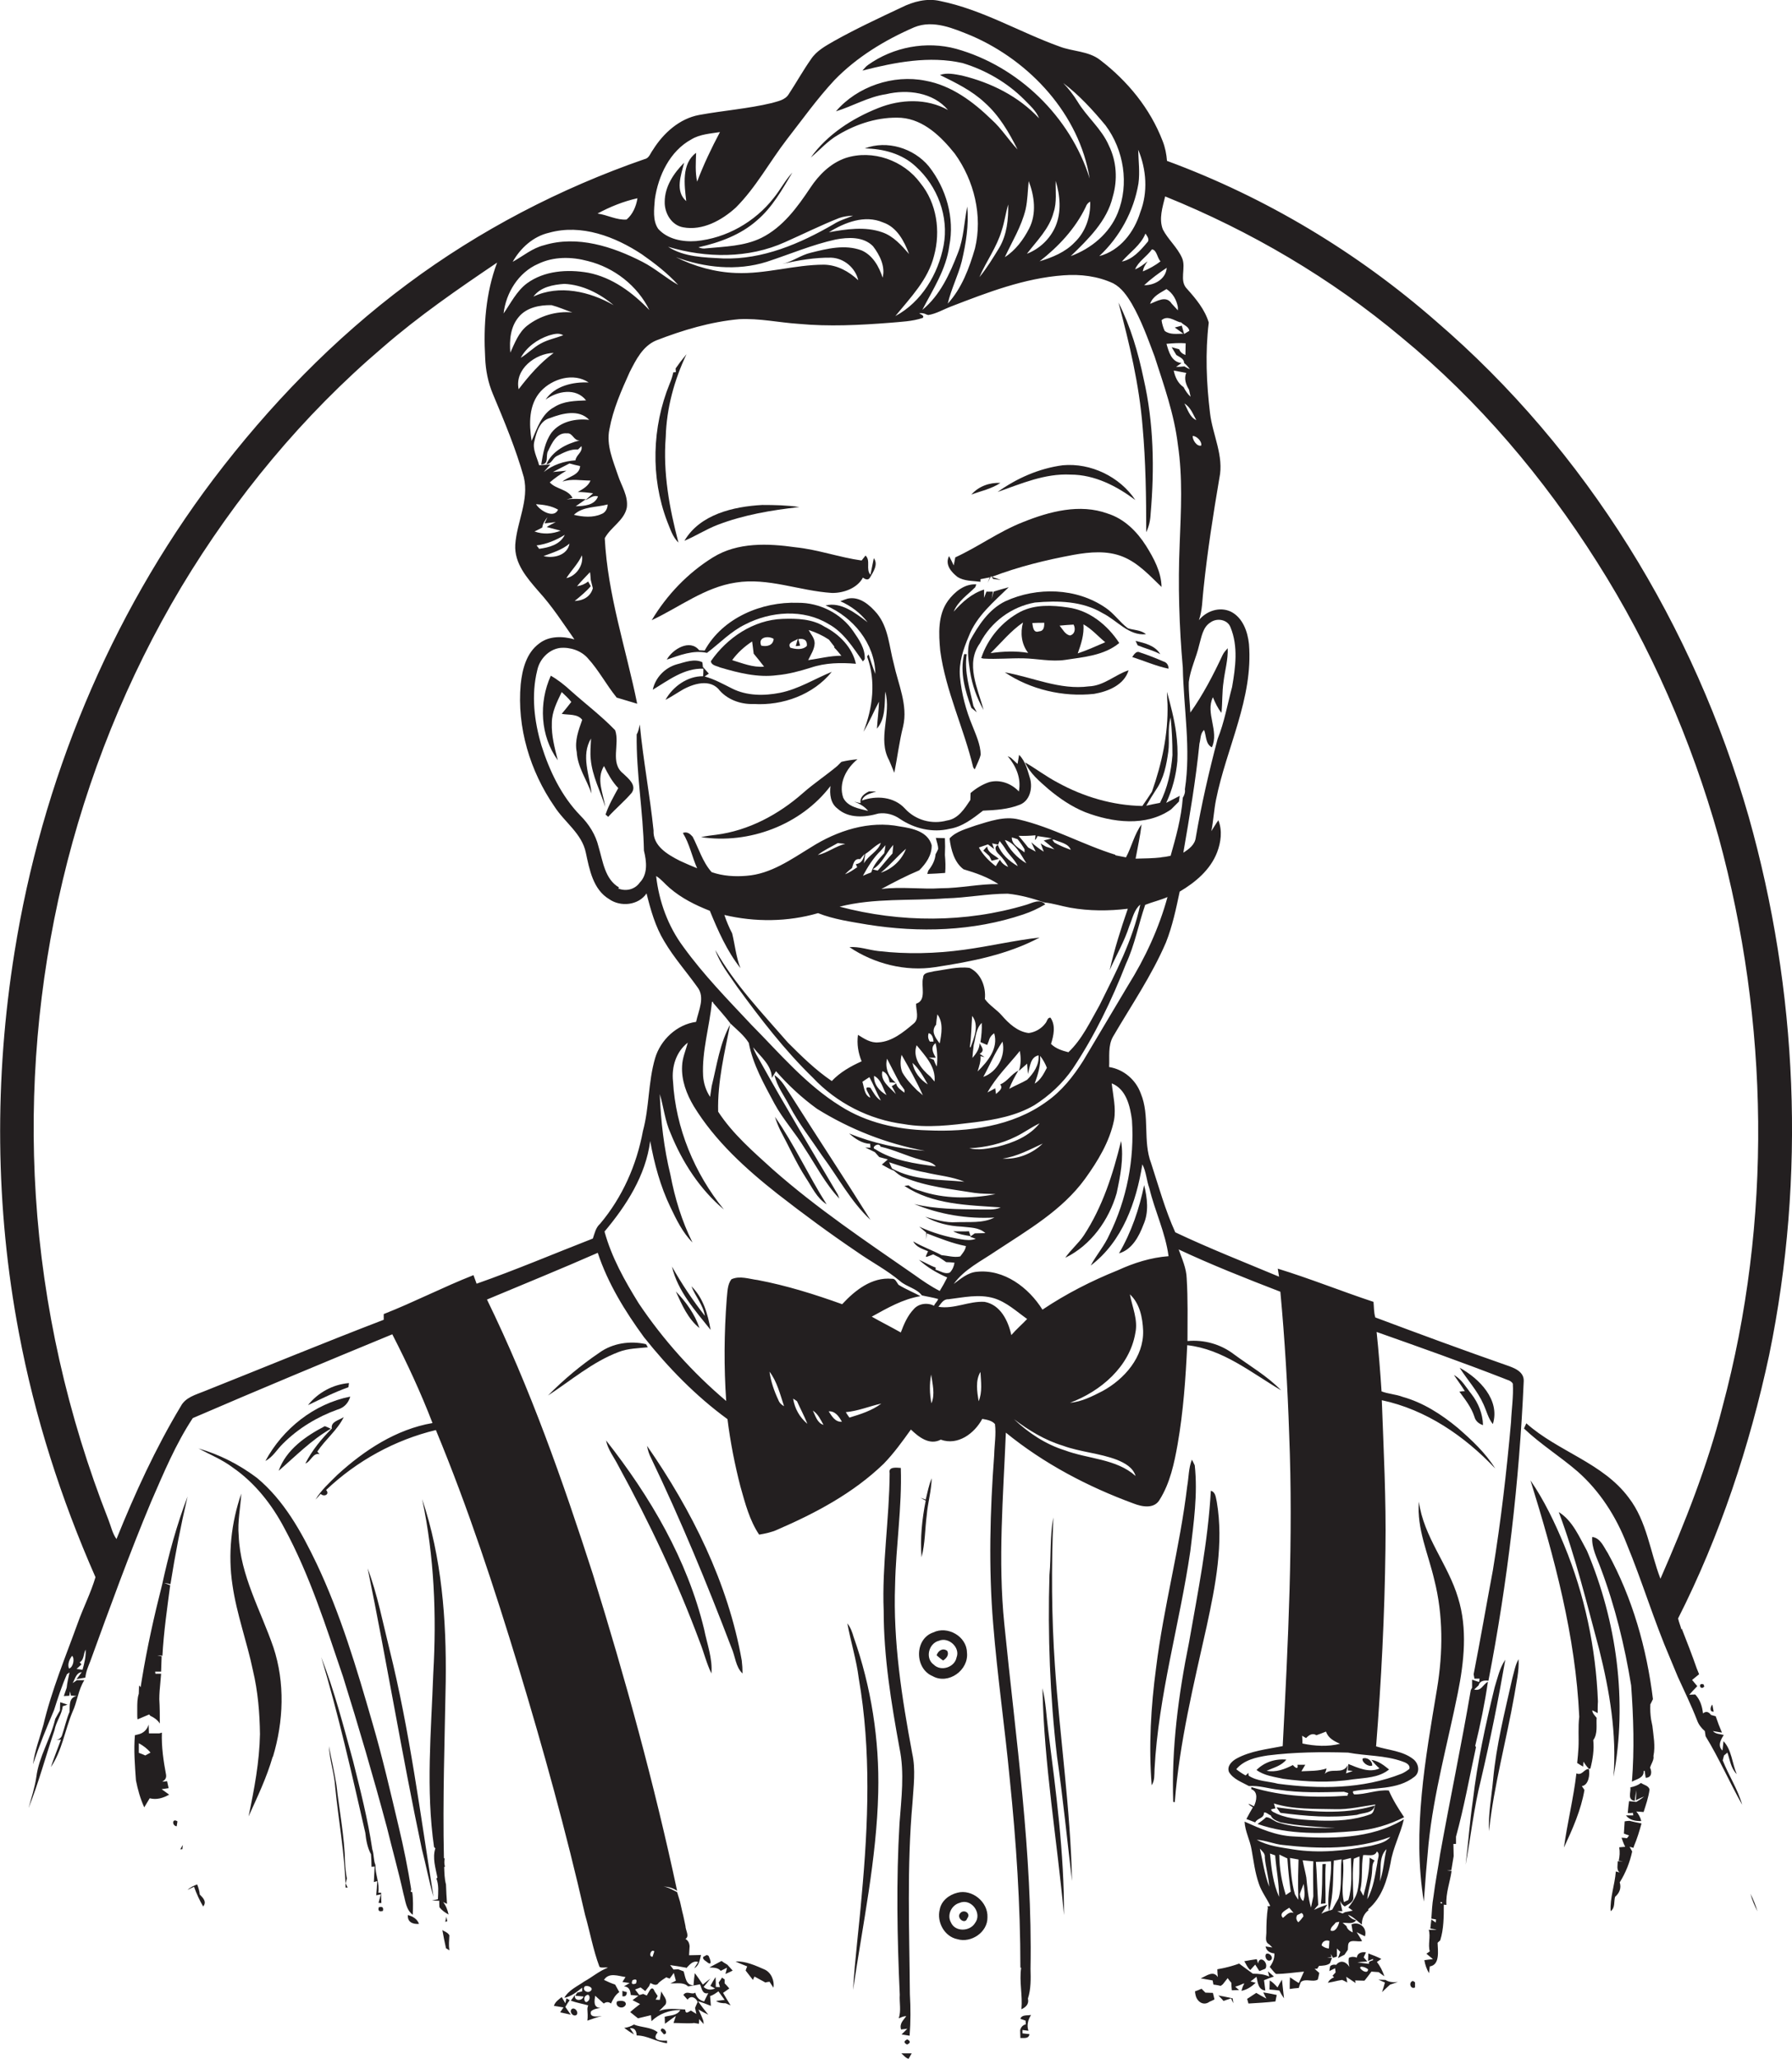 <?xml version="1.0" encoding="utf-8"?>
<!-- Generator: Adobe Illustrator 19.2.0, SVG Export Plug-In . SVG Version: 6.00 Build 0)  -->
<svg version="1.1" id="Layer_1" xmlns="http://www.w3.org/2000/svg" xmlns:xlink="http://www.w3.org/1999/xlink" x="0px" y="0px"
	 viewBox="0 0 690.7 793.4" enable-background="new 0 0 690.7 793.4" xml:space="preserve">
<g>
	<path fill="#231F20" d="M674,314.7c-21-73.3-62.5-141.1-120.5-190.9C523.1,97.2,487.8,76,449.8,62c-0.2-2.6-0.7-5.2-1.7-7.7
		c-4.8-12.5-13.5-23.1-24.1-31.2c-4.5-3.5-10.6-3.2-15.7-5.2C393,12.4,378.6,3.7,362.4,0.4c-5.1-1.2-10.4,0.2-15,2.5
		c-8.7,4.1-17.5,8.2-25.9,12.9c-3.3,1.9-6.8,3.8-8.9,7c-3.1,4.4-5.7,9.1-8.6,13.5c-1.4,2.3-4.2,2.7-6.5,3.4
		c-9.2,2.2-18.7,2.9-28,4.6c-7.6,1.4-13.8,7-17.8,13.4c-1,1.3-1.5,3.3-3.2,3.6c-32.6,11.3-63.6,27.4-91.4,48.1
		c-28.5,21.2-53.4,47-74.8,75.2C42.1,237.8,16.1,301.2,5.6,366.9c-7.8,48.5-7.5,98.5,1.7,146.8c6.1,32.4,16.2,63.9,29.5,94.1
		c-1.8,6.1-4.7,11.7-6.8,17.6c-4.7,13-10.1,25.9-13.3,39.4c-1.4,5-3.3,9.9-4,15.1c2.4-7.1,5.2-14,8.1-20.8c1.5-4.7,3-9.4,5-13.9
		l1-0.7c-0.4,1.9-0.9,3.9-1.1,5.9c-0.3,0.8-0.8,2.4-1.1,3.2l2.1-0.1c0.1-0.4,0.2-1.3,0.3-1.7l0.3,1.6c0.6,0,1.7,0.2,2.3,0.2
		c-3.1,0.5-2.7,3.7-2.8,6.1c-1.2,2.8-1.8,5.8-2.8,8.7c-0.3,1.3-1.2,2-2.5,2.1c0.5,0,1.5-0.1,2-0.1c-1.3,3.5-2.7,7-3.9,10.6
		c4.3-6.3,5.4-14.2,8.3-21.2c1.9-4,2.2-8.5,4.6-12.3c-0.7,0-2.2,0-2.9,0c-0.4,0.3-1.2,0.9-1.6,1.1c1-1.6,1.3-4,3.5-4.2
		c-0.5,0.7-1.5,2-2,2.7c1.1-0.2,2.2-0.4,3.4-0.6c0.2-2.2,1.1-4.3,1.9-6.3c7.5-20.6,15-41.3,23.5-61.6c4.8-11,9.4-22.1,16-32.1
		c25.5-11,51.2-21.7,76.9-32.3c5.7,11.1,11,22.5,15.5,34.2c-14,2.4-26.3,10.5-36.6,19.9c-3,3-6.3,5.9-8.5,9.6c0.5-0.5,1.5-1.6,2-2.2
		c1.3,1.3,3.6,0.2,2.1-1.5c11.8-11.2,26.5-19.3,42.3-23.1c12.4,29.9,22.5,60.7,31.9,91.6c9.5,31.4,18.3,63.1,25.6,95.2
		c1.9,6.6,3.1,13.5,5.5,19.9c0.3,0.8,2.3,0.2,3.3,0.5c-3.3,1.2-6,3.6-9.1,5.3c-2.7,1.9-6,3.3-7.7,6.3c2.7-0.5,4.8-2.3,6.9-3.9
		c0,0.4,0,1,0,1.4c-0.5,0.1-1.4,0.4-1.9,0.5l-0.8,1.2c0.8,0.1,2.4,0.2,3.2,0.3c-0.4,1.8-3.8,1.9-3.3-0.6c-0.4,0.6-1.2,1.7-1.6,2.2
		c2.2,0.8,4.5,1.2,6.7,1.8c-0.1,0.3-0.3,1-0.3,1.4c0.1,1.5,0.2,3,0,4.5c1.9-0.7,3.7-1.3,5.6-1.8c-1.5,0.2-5,0.8-4.2-1.8
		c1-0.9,2.4-1.1,3.7-1.3c-2.9-0.1-2.4-2.6-2.1-4.7c1.1,1,2.2,2,3.3,3c1-0.7,1.9-0.7,2.8,0c0.8-1.7,1.6-3.3,3.2-4.4
		c-0.5-1-1.1-1.9-1.6-2.9c-1.5-0.5-2.9-1.1-4.3-1.8c1.9-3,5.5-1.5,8.3-1.1c-0.3,0.5-0.9,1.4-1.2,1.9c0.7,0.1,2.1,0.3,2.8,0.4
		c-0.7,0.4-1.5,0.9-2.2,1.3c2,0.1,2.5,1.6,2.6,3.3c0.8,0.1,2.3,0.2,3,0.3c-0.8,0.6-1.5,1.1-2.3,1.7c1,0.5,1.9,1,2.9,1.5
		c-1.3,1-2.6,2-3.8,3.1c1,0.8,2,1.6,3,2.4c1.7-0.4,3.4-0.8,5-1.2c0,0.6,0.2,1.8,0.2,2.3c3-2.9,6.9-4.3,11.1-4.3
		c-1.2,2.2-3.9,2-6,2.6c0,0.9,0.1,1.8,0.1,2.7c1.4-1,2.8-2.1,4.2-3c-0.2,0.7-0.7,2-0.9,2.7c2.4,0,4.8,0.2,7.1,0.1l0.8-0.1
		c0.5,0.1,1.4,0.2,1.9,0.3l0.1-1.8c0.4,0.5,1.3,1.4,1.7,1.9c0-0.3-0.1-0.9-0.1-1.2c-0.5-1.5-1.2-2.9-1.9-4.4c1.2,0.7,2.5,1.4,3.8,2
		c-1.4-1.7-2.7-3.4-4-5.2c1.7,0.5,3.3,1.1,5,1.8c-0.1-1.3-0.2-2.5-0.3-3.8c1.2-0.3,2.2-1.1,3.2-1.8c0.8,1.1,1.6,2.2,2.4,3.3
		c-0.8,0.1-2.5,0.3-3.3,0.4c1.1,0.8,2.4,0.9,3.7,0.9c0.5,0.2,1.4,0.6,1.9,0.8c-1-1.6-2-3.2-2.9-4.8c0.6-0.4,1.8-1.3,2.4-1.7
		c-0.6-0.7-1.2-1.4-1.8-2c0-0.4,0-1.1,0-1.5c-0.3-0.2-0.8-0.5-1-0.7c-0.3,0.5-0.9,1.4-1.3,1.9c0.1,0.4,0.4,1.4,0.5,1.8
		c-0.4,0-1.2-0.1-1.6-0.1c0-0.9,0-2.8-0.1-3.8c-0.7,1.1-1.4,2.3-2,3.4l1.8,1c-1.6,0.7-3.1,0.6-4.4-0.6c0.9-1.1,1.8-2.1,2.6-3.2
		c-1,0.8-2,1.5-2.9,2.3c-1-1.5-2-3-3.1-4.4c-0.2,1.5-0.4,3.1-0.5,4.7c-3-0.1-3.1-3.2-3.8-5.4c-0.5-0.2-1.6-0.6-2.1-0.8
		c-0.4,0-1.4,0.1-1.8,0.1c-0.3-0.4-1-1.3-1.3-1.7c2.1,0.3,4.1,0.6,6.2,1l0,0.2c1.2-1.2,2.5-3.1,4.6-2.4l-1.5,2.4
		c1.9-1,2.1-3.3,2.6-5.1c-1.5,0-3.1,0.1-4.6,0.1c0.1-1.2,0.1-2.4,0.2-3.5c-0.1-1.3-0.6-2.2-1.6-2.8c1.7-1,0-3.4,0-5
		c-0.4-1.8-0.7-3.6-1.2-5.4c-0.3-1.4-0.6-2.7-0.9-4c-0.4-1.2-0.7-2.4-1.1-3.6c-1.7-0.9-3.4-1.9-5.3-2.2c1.9,0.1,3.8,0.6,5.3,1.7
		c-8.8-41.2-20-81.9-32.5-122.1c-11.6-36-24.2-71.8-40.8-105.8c14.3-6,28.6-11.8,42.7-18c3.9,11.8,10.5,22.5,17.8,32.5
		c9.4,11.8,20,22.7,32.2,31.6c1.1,8.8,2.8,17.5,5,26c1.8,6.4,3.5,13,7.2,18.5c2.4-0.4,4.8-0.9,7-1.9c14.8-6.4,29.3-14.1,41-25.4
		c3.9-4,7.2-8.6,10.5-13.2c3,2.9,7.2,6.2,11.5,3.9c6.6,2.4,13-2.4,16-8c1.7,0.3,3.7,0.6,4.9,2c0.5,3.9-0.2,7.9-0.3,11.9
		c-1.6,21.6-2.2,43.4-0.4,65c1.6,20,4.5,39.9,6.4,59.9c2.5,24.2,4.1,48.4,4.1,72.7l0.3,0c-0.8,5.3,0.6,10.6,0.1,16
		c1.8-0.8,3-2.1,2.5-4.1c1.2-3.7,1.1-7.6,1-11.5c0.8-44.5-5.7-88.7-10.1-132.9c-2.5-24.5-0.4-49.2,0.6-73.7
		c14.6,11.9,31.5,20.8,49.2,27.3c3.3,1.3,8,2.2,10.1-1.5c4-6.4,5.6-14,6.9-21.3c2.2-12.6,3.1-25.4,3.7-38.2
		c13.7,1.5,24.7,10.6,36.2,17.4c-5.3-5.5-12.1-9.4-18.2-13.9c-5.1-3.9-11.5-5.7-17.9-5.1c0-8,0.2-16.1-0.3-24.1
		c-0.1-3.9-1.8-7.6-3.1-11.2c12.8,6,26,11.2,39.2,16.3c1.7,18.3,2.8,36.6,3.4,55c1.6,40-0.4,80.1-2.5,120.1
		c-6,1.2-12.3,1.8-17.8,4.8c-1.8,1-3.8,2.9-2.9,5.2c1.7,2.8,5,3.9,7.7,5.4c3.8-0.3,7.6,1,11.4,1.4c8.3,1.3,16.8,1,25.2,0.8
		c0.4,0.1,1.3,0.4,1.7,0.5c-0.1,0.3-0.3,0.7-0.3,1c-12.4,0.9-25.1,0.4-37.1-3.3l0,0.8c2.8,1,2,4.6,1,6.6c-3.4-1.8-1.9-0.5-0.4,0.4
		c-0.9,1.5-1.7,3-2.5,4.5c0.9,0.3,2.6,1,3.4,1.3c0.9-1.8,3.4-1.4,3.4-3.8c0.9-0.2,1.7,0.8,2.6,1.1c0.6,1.6,2.3,2.1,3.8,2.7
		c7,1.4,14,1.7,21.1,2.2c-7.3-0.1-14.7,0.1-21.8-2.1c-1.8-0.4-3.2-2.1-4.9-2.1c-1,1-2.2,1.8-3.3,2.6c12.2,4.3,25.3,3.8,38,2.7
		c6.5-0.5,12.8-2.4,18.5-5.3c-2.2-3.3-4.3-6.6-5.9-10.3c-4.5-0.4-8.9,1.6-13.4,1.5l-0.4-0.6l0-0.6c7.9-1.6,17-0.3,23.7-5.6
		c2.3-1.8,1.6-5.2-0.5-6.8c-4.1-3.2-9.5-3.4-14.3-4.9c2-25.3,3.3-50.6,3.6-76c0.3-19.2-0.7-38.3-1.4-57.4
		c17,3.6,31.9,13.8,43.7,26.3c-3.8-6.1-9.1-11-14.5-15.7c-6.3-5.2-13.3-9.7-21.2-11.9c-2.6-1-5.5-1.1-8.1-2.1
		c-0.5-7.6-1.1-15.3-1.9-22.9c16.4,5.8,32.8,11.6,49,17.9c1.2,0.6,2.7,0.7,3.5,2c0.3,5-0.5,10-0.7,14.9c-1.7,19.1-3.9,38.2-7,57.1
		c-2.5,13.3-4.8,26.7-7.4,40c0.1,0.4,0.2,1.3,0.3,1.7l2,0l-0.2,1.3c-0.9-0.3-1.8-0.6-2.7-0.9c0,0.8,0,2.3,0,3.1l-0.5,0.9
		c-3.6,21.1-8,42-11.8,63.1c-0.8,5.5-1.9,11-2.6,16.6c-0.5,2.8-0.6,5.6-0.8,8.4c0.5,0.1,1.4,0.2,1.8,0.3c0,0.3-0.1,0.9-0.1,1.2
		c-0.4-0.3-1.3-0.9-1.7-1.2c-0.1,0.9-0.3,2.7-0.4,3.5c0.6,0.1,1.9,0.3,2.5,0.5c-0.8,0-2.3,0-3.1,0c0.8,2.7-0.4,5.6,0.4,8.3l-1.3,0.9
		c0.8,0.7,1.7,1.4,2.5,2.1c-1.1,0.1-2.2,0.2-3.3,0.4c0.3,1.8,0.9,3.5,1.8,5c0.1-0.9,0.2-1.7,0.3-2.6c4-0.6,3.1-6.1,3-9.1
		c0.2-0.2,0.7-0.7,1-0.9c1.4-4.4,1.4-9.2,1.4-13.8l1,0.1c-0.3-4.5,1.4-8.8,2-13.1l-1.8-0.2c0.4,0,1.3-0.1,1.7-0.1
		c0.3-1.8,0.6-3.6,0.9-5.4c0-1.6-0.1-3.1-0.1-4.7l1,0c0-0.9,0-1.9,0-2.8c3.1-11.3,5.2-23,7.7-34.5l-0.3-0.5c2-8.2,3.7-16.4,4.9-24.7
		c-2,1.1-2.5,3.7-5.3,3c0.4-0.4,1.3-1.2,1.7-1.6c0.5-1.8,2.1-2,3.8-1.8c7.4-38.1,11.9-76.7,13.6-115.4c0.2-3.8-3.8-5.2-6.7-6.2
		c-16.9-5.9-33.7-12.1-50.5-18.4c-0.6-2-0.5-4-0.7-6c-12.4-4.1-24.5-9-36.9-12.8c0.1,0.8,0.4,2.3,0.5,3.1
		c-13.4-5.6-26.9-10.9-40-17.1c-3.9-8.6-6.4-17.7-9.3-26.6c-3.3-8.6-0.4-18.3-4-26.9c-1.9-5.3-6.6-9.3-12.2-10.2
		c0.2-3.9-0.5-8.2,1.5-11.7c7-12,14.9-23.5,20.4-36.3c2.5-6.3,3.9-13,5.3-19.6c6.1-3.6,11.8-8.4,14.4-15.1c1.5-3.9,2.1-8.4,0.5-12.4
		c-1,1.4-1.8,2.8-2.7,4.2c0.8-4,1-8.1,1.8-12.1c4-20,14.4-39.1,12.7-60c-0.5-4.8-2.4-10.2-7-12.5c-4.3-2-9.4-0.3-12.3,3.3
		c1.4-3.9,1.3-8.2,1.8-12.3c1.5-14.3,3.7-28.4,6.1-42.5c1.8-8.5-2.6-16.6-3.6-24.9c-1.4-11.6-1.9-23.4-0.5-35
		c-1.5-5-4.9-9.1-8.3-12.9c-3.3-3.2-0.3-8.2-2-12c-1.8-4.1-5.4-7.1-7.4-11c-1.6-4.1-0.1-8.6,0.9-12.7c32.9,13.3,63.9,31.5,91.1,54.3
		c29.7,24.4,54.8,54.1,75.3,86.5c20.8,32.7,36.4,68.7,46.9,106c19.5,71.4,20.7,148.1,1.5,219.7c-5.8,22.8-14.5,44.7-23.9,66.2
		c-4-10.4-5.2-22.1-12.2-31.2c-10-13.5-27.3-17.8-39.5-28.7c-0.3,0.6-0.6,1.3-0.9,2c6.4,6.1,14,10.8,20.7,16.6
		c8.5,7.5,14.8,17.3,18.9,27.9c6,14.5,10.5,29.6,16.7,44c1,2.4,2,4.8,3,7.2c2.5,5.5,5.2,11,7.4,16.7c0.6,1.7,1.7,3.1,3,4.2
		c0.1,0.5,0.2,1.5,0.3,2c5.2,8.5,9.2,17.7,14.1,26.4c-1.7-6-5.2-11.3-7.5-17.1c0.1-0.5,0.4-1.5,0.5-1.9l1.3-1.1c1,2.8,1.3,6,3.6,8.3
		c-1.8-4.2-1.9-9.3-5.1-12.7c-0.1,0.9-0.3,2.7-0.4,3.6c-2-1.9-0.6-4.2,0.5-6c-1.5-0.4-3.1-0.3-4.2-1.5c1.2,0.2,2.3,0.4,3.5,0.6
		c-0.9-2.1-1.7-4.2-2.4-6.3c-0.4-0.1-1.3-0.4-1.8-0.5c-0.9-1.2-1.9-1.6-3.1-0.6c-0.3-2.7-1.1-5.3-3-7.3c-0.6,0-1.7,0.1-2.3,0.1
		c1-1.1,2-2.2,3.1-3.3c-0.7-0.8-1.3-1.6-2-2.4c0.9-0.7,1.8-1.5,2.7-2.2c-0.3-0.8-0.6-1.5-0.9-2.2c-1.8-5.2-3.8-10.3-5.8-15.4
		l-0.1,0.4c-0.4-1.5-1-2.9-1.3-4.3c16.2-32,27.6-66.5,35.1-101.5C696.1,453.2,692.9,381.7,674,314.7z M26.6,643
		c-0.7-1.6,0.2-3.7,1.2-4.9C28.9,639.2,28.2,642.6,26.6,643z M31.8,643.5c-0.6-0.1-1.7-0.3-2.3-0.3c0.5-0.5,1.4-1.3,1.9-1.8
		c-0.2-0.2-0.5-0.6-0.7-0.8c1.8-1,1.4-3.3,2.3-4.9C33.2,638.3,32.5,641,31.8,643.5z M226.7,771.1c-1.3,1.5-2.1-1.3-0.9-2
		C227.3,767.8,227.7,770.4,226.7,771.1z M227.7,767.2c-1.2,1.2-3.5-0.3-2.3-1.7C226.4,764.9,229,766,227.7,767.2z M252.2,752
		c-0.2,0.5-0.5,1.6-0.7,2.1C249.8,754.1,250.9,750.9,252.2,752z M248.7,767.3c0.3-0.4,1-1.3,1.4-1.8c0.1-0.1,0.2-0.3,0.2-0.4
		l0.4-0.9c1,0.5,2.4,1.3,3.2-0.1c0.9-0.8,1.9-1.5,2.9-2.1c0.3,0.1,1,0.4,1.3,0.5c0.4-0.5,1.2-1.6,1.6-2.2c0.3,1,0.5,2,0.8,3
		c-0.5,0.3-1.5,0.8-2.1,1c2.3,0.2,5-0.6,6.8,1.2c1.5-0.2,3-0.5,4.6-0.8c0.7,1.4,0.8,4,3.2,3.4c-0.5,1-1.1,2.1-1.6,3.2
		c-1.8-0.4-3-1.6-3.4-3.4c-1.4,1-3.3-1-4.6,0.9c0.5,0.6,1.1,1.2,1.6,1.8c1.3-1.8,3.2-0.8,3.9,0.9c-0.3,0.6-0.8,1.8-1,2.3
		c0.1,0.6,0.4,1.7,0.5,2.3c-0.5-0.3-1.6-1-2.1-1.3c-1.1,0.6-2.1,1.6-2.2-0.4c-3.4-0.1-6.8-0.7-10.1,0.6c0.9-0.8,1.7-1.7,2.5-2.5
		c1-1.9-1-3.5-1.6-5.1c-0.2,1.1-0.4,2.2-0.6,3.3c-0.4,0-1.2-0.1-1.6-0.1c0.2-0.4,0.6-1,0.8-1.4c-0.3-0.5-0.9-1.4-1.2-1.8
		c-0.5-1.4-1.2-1.5-1.9-0.3c-0.3,0.5-0.8,1.4-1.1,1.9c-0.1,0-0.3-0.1-0.5-0.2c-0.2-0.1-0.7-0.3-0.9-0.4l-1,0.3
		c-0.1,0-0.3,0.1-0.5,0.1c-0.4-0.5-1.2-1.6-1.6-2.1c0.5-0.2,1.6-0.6,2.1-0.8C247.5,766.3,248.3,767,248.7,767.3z M243.8,763.1
		c1.4-0.6,1.9-0.2,1.3,1.3C243.6,764.9,243.2,764.5,243.8,763.1z M555.3,733.5l-0.1-0.5l0.5,0l0.2,0.5L555.3,733.5z M530.1,695.4
		c-0.5,1.3-0.4,3.3-2,3.8c-6.3,2.3-13,2.6-19.6,2.4c-5.5-0.3-11.2-0.4-16.3-2.6c-0.8-0.5-2.1-0.7-2.3-1.7l0.7-0.2l1-0.2L491,695
		c7.6,2.4,15.7,2,23.5,2.2C519.8,697.4,525,696.1,530.1,695.4z M540.5,678.8c1.2,0.4,3.2,1.2,2.7,2.9c-0.9,0.7-1.8,1.3-2.9,1.8
		c-15.1,6-31.8,6-47.7,3.9c-3.8-1-8-0.9-11.3-3.1c-0.1-0.3-0.1-0.9-0.2-1.1c-0.2,0.3-0.7,0.8-1,1c-1.3-0.7-2.5-1.5-3.6-2.4
		c3-3.6,7.7-4.6,12.1-5.3c10.3-1.3,20.7-1.4,31-1.1C526.5,676.7,533.8,676.4,540.5,678.8z M503.4,669.8c1.1-1.1,2.4-2.1,4-1.1
		c1.2-0.4,2.4-0.9,3.7-1.4c0.8,2.5,3.1,3.7,5.4,4.7c-4.7,1.2-9.7,0.9-14.5-0.1c0-0.7,0-2.2-0.1-3C502.2,669.1,503,669.6,503.4,669.8
		z M447.3,100.7c-2,1.6-4.4,2.9-6.8,3.9c0.2-1.5,1-2.7,1.8-3.9c-1.5,1.2-3,2.4-4.8,3.1c1.3-3.1,4.5-4.9,6.5-7.7
		C445.9,96.3,446,99.4,447.3,100.7z M442.1,93.5c-2.6,3.1-5.6,6.5-9.7,7.3c3.1-3.6,7.3-6.3,9.1-10.8
		C442.2,91.1,443.3,92.4,442.1,93.5z M439.5,81.8c-2.3,7.6-7.8,14.8-15.8,16.9c7.9-7.4,13.3-17.3,15.1-28c0.6-4.3,0-8.7-0.1-13
		C441.9,65.3,442.5,74.1,439.5,81.8z M426.1,48.3c7.1,9.5,9.2,22.7,4.7,33.8c-3.2,7.9-10.2,13.7-18.1,16.6
		c6.7-6.5,14-13.5,16.2-22.9c1.9-6.5,1.5-13.6-1.5-19.7c-2.8-6.5-8.5-11-12.1-17c-1.6-2.6-3.4-4.9-5.5-7.1
		C415.9,36.6,421.2,42.4,426.1,48.3z M395.3,80.7c0.8-3.6,0.8-7.2,1.2-10.9c2.2,5.7,3.1,12.5,0.2,18.2c-2.2,4.3-5.3,8.5-9.4,11.1
		C390.1,93.1,393.7,87.3,395.3,80.7z M385.2,95.4c-2.4,3.9-4.8,7.9-7.7,11.4c2.6-6.1,6.7-11.5,8.6-18c1.1-3.3,1.5-6.7,2.5-10
		C388.7,84.5,388.1,90.4,385.2,95.4z M406.1,81.8c1.3-3.9,0.7-8.1,0.8-12.1c1.7,5.6,2.3,12-0.1,17.6c-2.1,4.8-6.1,8.6-11,10.5
		C399.7,92.7,404.5,88.1,406.1,81.8z M418.5,79.7c0.3-0.9,0.9-1.6,1.7-2c0.2,5.8-1.8,11.7-6,15.7c-3.6,3.8-8.6,5.8-13.5,7.3
		C407.9,95.1,414.5,88.1,418.5,79.7z M252.4,76.8c1.3-9.1,5.8-18.6,14.1-23.1c3.3-2,7.3-2.2,11-2.8c-3.3,6.2-6.3,12.5-8.8,19.1
		c-0.8-3.7-0.5-7.4-0.4-11.1c-5.7,4.2-4.5,12.4-3.8,18.6c-4.4-3.8-2-10.1-0.8-14.8c-4,4-7.5,9.2-7.5,15.1c-0.1,4.3,2.6,9,7.1,9.8
		c7.5,1.4,14.9-2.7,20.3-7.6c7.8-7.8,13-17.6,19.7-26.3c6-7.7,11.6-15.6,18.3-22.8c8.6-8.9,19.5-15.5,30.8-20.4
		c7.4-3,15.2,0.5,22.1,3.3c22.6,9.8,41.5,30.3,45.5,55c-7.4-23.8-27.5-43.3-51.5-50c-11.5-3.1-24.2-0.7-33.9,6.2
		c-0.9,0.6-1.5,1.5-2.2,2.2c12.5-3.2,25.8-5.8,38.6-2.9c8.9,2.7,17.2,7.5,23.8,14.1c2.1,2.2,4.6,4.3,5.7,7.2
		c-7.9-8.5-18.6-13.8-29.8-16.5c-2.7-0.5-5.7-1.2-8.4-0.2c6.1,3,12.3,6,17.3,10.7c5.5,4.9,9.3,11.4,12.6,18
		c-3.5-3.7-6.2-8.1-10-11.5c-7.1-6.9-15.5-13.2-25.5-15c-12.4-2.5-26.3,2.2-34.5,11.8c6.5-2,12.5-5.6,19.3-6.6
		c8.3-2,18.2-0.7,23.9,6.1c-8.2-4.6-18.3-4.2-26.8-0.8c-10.1,4-19.7,10.2-26.1,19.1c3.5-2.9,6.5-6.4,10.5-8.7
		c7.3-4.4,15.9-7.1,24.4-6.6c8.7,0.7,15.4,7.3,20.6,13.8c7.5,10.4,10.8,24,7.8,36.5c-2.2,7.6-5.1,15.4-10.5,21.3
		c1.3-5.6,4-10.8,5.4-16.3c1.6-6.9,2.8-14,2.1-21.1c-1.2,6-1.3,12.1-3.6,17.9c-3.1,8-6.9,16.4-13.7,21.9c4.1-7.9,9.2-15.6,10.4-24.7
		c2.1-10.7-1.2-22.1-7.9-30.6c-5.8-7-16.1-10.2-24.7-6.9c7.1,0.1,14.4,2,19.7,7c8.3,7.5,12.8,19.2,10.7,30.4
		c-2.1,11-8.5,21.8-18.6,27.2c5.8-7.1,12.6-14,14.9-23.2c2.6-9.5,1.1-20.3-5.3-28.1c-6.4-8.7-18.4-13-28.8-9.6
		c-5.8,2-10.3,6.5-13.6,11.5c-5,7.5-10.6,15.2-18.9,19.3c-6.6,3.2-14,3.3-21.2,4c-1.1,0.2-2.1,0-3-0.4c8.1-1.8,16.3-4.8,22.6-10.4
		c5.9-5,9.7-11.9,13.6-18.4c-2.8,3-4.6,6.6-7.2,9.8c-7.2,9.2-18.2,15.5-29.9,16.6c-5.2,0.4-11-0.7-14.6-4.7
		C251.5,85,252.1,80.7,252.4,76.8z M320.4,99.3c4.9,0.2,9.3,3.9,10.4,8.7c-3.6-3.4-8.1-5.9-13.2-6c-11.4,0-22.5,3.7-34,3.2
		c-8-0.3-15.9-2.5-23.1-6.1c11.1,4.1,23.6,5.4,35,1.8c8.9-2.9,17.5-6.6,26.6-8.6c4.8-0.9,10.7-1.2,14.4,2.6
		c2.6,3.4,4.8,7.8,3.7,12.1c-1.4-4.3-3.8-8.6-8.1-10.5c-6.4-2.4-13.2-0.7-19.6,0.9c-3.9,0.9-7.1,3.5-11,4.3
		C307.8,100.3,314.1,99.2,320.4,99.3z M257.5,95.1c14.6,4.4,31,4.6,45.1-1.8c7-3.1,13.8-6.5,20.9-9.3c1.7-0.6,3.5-0.8,5.3-0.9
		c-2.5,1.1-5.2,1.8-7.5,3.3c-12.9,7.5-27.4,13.7-42.6,13.2C271.4,99.2,263.7,99.1,257.5,95.1z M340,89.5c-6.6-2.3-13.8-1.2-20.5,0
		c6.1-3.8,13.8-6.8,20.8-3.8c5.4,1.8,8.2,7.2,10.1,12.2C347.5,94.6,344.4,91,340,89.5z M245.7,76.4c-0.5,3.1-1.8,6.2-4.2,8.2
		c-3.8,0.3-7.4-1.8-11.2-2.3C235.1,79.7,240.3,77.6,245.7,76.4z M211.6,89.7c12.5-3.5,25.5,1.5,35.8,8.3c5,3.5,9.9,7.3,14,11.8
		c-4.8-2.7-8.9-6.4-13.8-8.9c-11.5-5.9-25.1-10.3-37.9-6.4c-4.5,1.1-8.1,4.2-12.1,6.4C200.6,95.6,205.5,91.1,211.6,89.7z
		 M207.4,101.7c6-2.9,12.9-2.8,19.2-1.1c10.1,2.5,19.1,9.5,23.7,18.9c-6.4-6.7-14.3-12.6-23.6-14.4c-8-1.4-16.9-0.8-23.6,4.1
		c-4,3-6.2,7.6-9,11.6C195,112.9,199.8,105,207.4,101.7z M203.2,125.5c-3.3,2.6-4.8,6.7-6.5,10.4c-0.4-4.7,0-9.9,3.2-13.7
		c3-3.7,8.1-4.7,12.7-4.6c2.7,0.7,5.3,1.9,8,2.8C214.4,119.8,208.1,121.7,203.2,125.5z M217.1,129.2c-2.9,1.1-6,1.7-8.7,3.2
		c-2.8,1.5-5,3.9-7.7,5.5c2.3-4.2,6.4-7.1,10.8-8.6C213.3,128.8,215.3,128.1,217.1,129.2z M213.4,136c-5.3,3.9-9.6,8.9-13.5,14
		C198.3,142.3,206.3,136.2,213.4,136z M208.5,150.7c4.5-4.8,12.6-7.2,18.4-3.3c-6-0.3-13.1,1.3-16.6,6.6c4.5-3.3,11.7-4.7,15.6,0.3
		c-4.2,0.2-8.6,0.2-12.3,2.6c-4.9,2.6-6.6,8.3-8.7,13C203.9,163.4,203.7,155.9,208.5,150.7z M206,169.9c0.8-3.5,2.1-7.8,6-8.8
		c4.7-1.8,11.1-3.5,15.1,0.7c-5.2-0.6-11.1,0.6-14.5,4.9c-2.6,3.6-3.3,8.1-4,12.3c3.3-0.1,1.5-3.5,2.7-5.3c1.4-2.9,3.3-7.1,7.2-6.7
		c2.3-0.3,2.6,3,5,2.7c-5.2,1.3-10.7,4.1-12.9,9.2c2-0.1,2.4-2.3,3.9-3.1c2.6-1.3,5.3-2.8,8.3-2.6c0.3-0.3,1-0.9,1.3-1.3
		c0.6,2.4-2,3.3-2.3,5.5c-4.4,0.3-8.7,1.7-12.2,4.5c0.6-0.7,1.9-2.2,2.5-2.9c-1.1,0.1-3.3,0.2-4.3,0.3
		C207,176.2,205.1,173.1,206,169.9z M228.6,190.1c-1,0.9-2,1.8-3,2.7c1.6-0.7,3-2.1,4.9-1.5c-1.3,3.5-5.4,3.7-8.6,3.8
		c1-0.7,2.9-2,3.9-2.7c-2.5-0.1-4.9-0.3-7.4,0.1c0.6-0.2,1.7-0.5,2.3-0.6c-1.9-3.5-6.4-3.3-8.8-6c2-1.7,4.1-3.2,6.4-4.5
		c-1.3,0.1-3.9,0.4-5.2,0.5c2.1-1.1,4.3-2.2,6.4-3.3c1.3,0.4,2.7,0.7,4.1,1c-0.2,3.6-4.6,4-6.8,6c3.5-1.2,7.2-0.4,10.8-0.4
		c-0.9,2.2-3,3.3-4.9,4.4C224.5,189.6,226.5,189.8,228.6,190.1z M215.1,196.4c-1.6,3.6-7,0.4-8.5-2.1
		C209.5,194.5,212.5,194.9,215.1,196.4z M209,203.3c0.2-1.6,1.1-2.8,2-4l-1.1,2.4c1.1-0.1,3.2-0.4,4.3-0.5c-1.2,0.6-2.4,1.2-3.5,1.9
		l5.4,1.4c-3.2,1.3-6.8,1.5-10.1,0.3C206.8,204.5,208.2,203.7,209,203.3z M217.7,206.1c-1.8,3.8-6.1,4.9-9.9,5.4
		c-0.2-0.3-0.7-1-1-1.3C210.7,209.7,214.3,208.2,217.7,206.1z M219.5,209.5c-0.8,4.5-6.1,5.8-10,4.8
		C212.9,213,216.5,212,219.5,209.5z M224.3,214c0.7,3.8-2.2,8-6,8.8C220.2,219.8,222.8,217.3,224.3,214z M227.7,225.9
		c-0.3-0.6-0.7-1.2-1-1.8c-1.3,1-2.7,1.6-4.3,1.8c1.6-1.9,3.3-3.6,5-5.4c0.2,1,0.2,2,0.3,3c0.3,1.1,0.5,2.1,0.8,3.2
		c-0.9,3.3-3.8,4.8-7,4.9C223.7,229.8,225.9,228,227.7,225.9z M221.2,198.4c3.4-3.3,8.7-2.8,13-4c0,1.6-0.9,3.2-2.4,3.7
		C228.5,199.6,224.6,199.2,221.2,198.4z M205.6,114.3c2.7-3.7,7.6-4.6,11.9-4.9c7,0.3,13.7,3.7,19,8.2
		C227.3,112.3,215.5,109.6,205.6,114.3z M228.5,477.3c-14.9,5.8-29.7,12.1-44.8,17.4c-0.4-1.1-0.8-2.2-1.2-3.3
		c-11.7,4.6-22.9,10.4-34.6,15c0,0.5,0,1.7,0,2.2c-23.2,8.9-46.2,18.4-69.3,27.6c-3.2,1.3-7.1,2.3-8.9,5.7
		c-9.8,16.3-17.7,33.6-24.8,51.2c-1.6-2.2-2.1-4.9-3.1-7.4c-15.7-39.9-25.3-82.2-28-125c-5.2-81.4,14.2-164.4,56.1-234.5
		c20.8-34.6,46.9-66.2,77.7-92.4c13.8-12,28.9-22.4,44-32.6c-4.4,11.7-5.3,24.4-4.6,36.7c0.2,4.8,1.1,9.5,3,14
		c4.4,10.5,8.8,21,11.9,32c2.1,8.8-2.7,17.3-3.3,26c-0.4,7.3,4.6,12.9,9,18c5.2,5.7,9.4,12.2,13.8,18.5c-4.5-1.3-9.8-1.4-13.6,1.6
		c-4.9,3.6-6.5,9.9-7.1,15.7c-1.5,16.6,3.6,33.5,13,47.1c3.9,6.1,10.6,10.4,12.1,17.8c1.4,6.5,2.8,14.2,9,17.9
		c4.4,3.1,11.3,2.4,14.4-2.2c1.6,6.4,3.4,12.8,6.8,18.4c3.7,6.3,8.6,11.8,12.8,17.7c3.1,4,0.4,9.1-0.5,13.4c-7.4,1-13.7,6.9-15.8,14
		c-2.7,9.2-2.2,18.9-4.7,28.1c-2.4,13-7.9,25.5-16.5,35.7C229.6,473.1,229.2,475.3,228.5,477.3z M300,539.5
		c-1.6-3.4-2.9-7.1-3.4-10.9c2.9,3.8,4.1,8.8,5.6,13.3C301.2,541.4,300.4,540.6,300,539.5z M305.7,539c0.4,0.2,1.1,0.7,1.5,1
		c1.3,2.9,2.8,5.7,4,8.7C308.2,546.2,306.3,542.8,305.7,539z M313.3,543.6c2,1.3,3,3.5,4.1,5.5C315,548.4,314.3,545.6,313.3,543.6z
		 M319.4,543.9c2.5-0.2,4,2,5.1,4C321.9,548.1,320.6,545.7,319.4,543.9z M327.4,546.3c-0.4-0.5-1.1-1.6-1.4-2.1
		c4.7-0.4,9.1-2.3,13.7-3.3C336.1,543.6,331.7,545,327.4,546.3z M359,540.8c-0.7-3.7-0.8-7.5-0.1-11.1
		C359.4,533.3,360.5,537.3,359,540.8z M360,503.2c-2.5-1.3-5.9-0.9-7.8,1.3c-2.4,2.5-3.8,5.8-5,9c-3.7-2.1-7.5-4-11.2-6.1
		c6-3.3,12-6.8,18.8-7.9c-2.8-1.5-5.8-2.7-8.5-4.4c-0.7-0.9-1.2-2.5-2.6-2.3c-7.7-0.7-14.2,4.5-19.1,9.8
		c-10.6-3.8-21.4-7.2-32.5-9.3c-3.3-0.4-7-1.8-10.2-0.3c-1.6,2.1-1.5,5-1.8,7.6c-1,13.1-1.1,26.2-0.2,39.3
		c-12.9-10.9-24.3-23.6-33.7-37.6c-5.4-8.7-10.5-17.8-13.2-27.7c8.4-10,15.9-21.6,17.6-34.9c1.6,8.8,3.9,17.4,7.8,25.5
		c2.3,4.8,4.7,9.8,8.5,13.6c-4.1-8.2-6.8-17.1-8.5-26.1c-2.5-10.2-3.7-20.6-4.1-31.1c1.5,5,2,10.4,4.2,15.2
		c4.5,11.1,11.3,21.6,20.5,29.3c-11.3-13.9-18.6-31.4-19.6-49.4c-0.6-5.6,1.2-11.4,5.7-14.9c-0.8,3-2.1,5.9-2.2,9
		c-0.3,5.5,1.7,10.8,4.5,15.5c8.2,13.4,20,24.1,32.3,33.8c10,7.8,20.2,15.3,30.7,22.4c5.4,3.8,11.4,6.9,16.5,11.2
		c2.5,2.2,6.4,2.8,8.4,5.5c2.1,0.5,4.3,0.8,6.3,1.4C361.3,501.6,360.3,502.3,360,503.2z M322.9,460.3c-10-17-20.2-33.8-29.8-51.1
		c-1-1.8-2.2-3.6-2.8-5.6c2.8,3.6,7.1,6.8,7.2,11.8c0.5-0.9,1.1-1.7,1.6-2.6c4.7,5.4,10,10.3,15.8,14.5
		c12.7,7.9,26.9,13.5,41.6,16.2c-10-0.8-19.9-2.9-29.2-6.7c2.2,2,5,3.9,8.1,4c0,0.4,0.1,1.1,0.1,1.5c-0.5,0-1.5-0.1-2-0.1
		c1.2,0.6,2.5,1.2,3.7,1.8c0.4,0.5,1.3,1.4,1.7,1.9c0.8,0.2,2.5,0.7,3.3,0.9c-0.8,0.7-1.6,1.4-2.3,2c1.5,0.8,3,1.8,4.6,2.3
		c1.2,1,2.4,2.1,3.9,2.6c8.7,3.6,18,4.5,27.2,6c2.7,0.4,5.4,0.3,8.1,0.5c-9.5,1.8-19.8,1.9-29-1.3c-1.6-0.4-3.2-1-4.5-2.1
		c-0.4,0-1.2,0.2-1.6,0.2c10.9,7.3,24.5,7.4,37.1,8.3c-2.5,1.2-5.4,0.7-8.1,0.8c-8.4-0.1-16.9-0.1-25.2-2.1c9.7,4,20.4,5.8,30.9,5.2
		c-4.5,2.3-9.8,1.6-14.7,1.8c-4.1,0.3-8.1-1-12-2.1c4.3,2.4,9.2,3.6,14,3.8c3.1,0.4,6.7,0.2,9.2,2.5c-1,0-3,0.1-4.1,0.1
		c-0.6,0.4-1.2,0.9-1.8,1.3l2.2,0.8c-1.8,0.7-3.7,0.5-5.6,0.2c-5.6-0.9-11.1-2.5-16.2-4.9c0.9,0.8,1.8,1.5,2.7,2.3
		c0,0.7-0.1,2.1-0.1,2.7c0.1-0.6,0.2-1.8,0.3-2.4c5,1.9,9.9,3.9,15.1,4.9c-0.2,1.6-1.3,2.8-2.2,4c-2.4,0.5-4.8-0.3-7.2-0.5
		c-3.5-1.9-7.4-3.2-10.9-5.3c1.1,2.2,3.6,2.9,5.7,3.8c-0.2,0.5-0.6,1.4-0.8,1.8l0,0.4c1-0.2,1.9-0.7,2.8-1c0.6,0.3,1.7,0.9,2.2,1.1
		c1,0.6,1.9,1.3,2.8,1.9c0.8,0,2.4,0.1,3.2,0.2c-0.2,1.4-0.8,2.8-1.8,3.8c-1.8,0.8-3.7-0.6-5.5-1.1c0-0.2,0-0.6,0.1-0.8
		c-2.3-0.8-4.3-2.1-6.5-3c3.2,2.9,6.9,5.1,10.9,6.8c-0.9,1.8-1.9,3.6-2.9,5.2c-3.5-1.8-6.7-4-9.9-6.3
		c-18.6-12.9-37.4-25.5-54.4-40.5c-7.6-6.9-15.5-13.7-21.1-22.3c-0.3-11.5,2.5-22.8,4.7-34c2.5,2.4,5.3,4.6,7.1,7.5
		c1.6,8.4,5.9,15.9,9.9,23.4c3.3,6.1,8.1,11.3,11.7,17.3c4.3,6.5,7.9,13.6,13.3,19.3C323.5,461.8,323.1,460.8,322.9,460.3z
		 M337.4,442.9c-2-0.6,1.4-3,2-1c5.3,1.2,10.1,3.6,15.3,5c2,0.7,4.5,0.7,6,2.6C352.6,448.4,344.3,447.3,337.4,442.9z M371.7,455.4
		c-9.4-0.9-19.4-0.4-27.9-5.1c-0.3-0.6-0.8-1.8-1.1-2.4c4.6,1.5,9.2,3.1,13.9,3.9C361.6,453,366.9,453.4,371.7,455.4z M384.5,441.9
		c-3.6,0.7-7.3,1.5-10.9,0.6c6.2-0.3,12.4-1.7,18-4.5c3.1-1.5,5.9-3.6,9.1-5.1C396.7,437.9,390.5,440.4,384.5,441.9z M401.9,440.7
		c-4,3.9-9.8,6.2-15.5,5.8C392,445.7,396.9,443,401.9,440.7z M274.3,418.6c-0.2,1.4-0.4,2.7-0.6,4.1c-1.6-2.4-2.5-5.2-2.7-8.1
		c-0.5-9.6,2.5-19,3.4-28.5c0.1,0,0.4,0,0.5,0.1l0,0.3c2.3,2.7,4.6,5.2,6.7,8C277.4,402,276.3,410.6,274.3,418.6z M377.2,540
		c-0.6-3.7-1.3-8,0.7-11.3C378.1,532.5,378.7,536.5,377.2,540z M379.5,501.7c-6-0.4-11.7,2.9-17.8,1.9c1-1.2,1.9-3,3.8-2.9
		c5.8-0.7,11.8-2.1,17.6-0.4c4.9,1.5,8.7,5.1,12.8,8c-2,2.1-4.2,4-6.1,6.2C388.6,509,385.6,502.8,379.5,501.7z M410.4,558.9
		c-7.4-2.3-14-6.7-19.6-12c5.7,4.3,11.9,8.1,18.8,10.2c6.8,2.5,14.3,2.9,21,5.5c2.9,1.2,6.1,2.9,7.1,6.2
		C430.2,562.1,419.4,562.3,410.4,558.9z M424.9,536.1c-3.9,2-8,4.1-12.5,4.5c11.8-4.4,23-13.9,25.2-26.9c1.1-5.1-1.2-10-2.1-14.9
		c3.8,3.5,4.9,9,5.1,14C440.9,522.9,433.4,531.5,424.9,536.1z M428.5,417.5c5.6,2.2,7.1,8.8,7.8,14.2c1,15.1-2,30.5-8.7,44.1
		c-1.9,4.3-5,7.8-7.2,11.9c12.2-9.2,17.6-24.5,19.9-39c1.5,2.8,1.6,6.2,2.7,9.2c2.1,8.8,6.2,17.1,7.4,26.2
		c-6.8,0.5-13.4,2.6-19.5,5.4c-10.2,4.1-20,9.1-29.1,15.2c-5.3-8.5-14.8-15.7-25.3-14.6c-3.5,0.3-6.2,2.7-8.9,4.7
		c4.1-5.7,10.6-8.8,16.3-12.7c12.3-8.1,25.5-15.7,34.3-27.8c4.9-6.8,9.5-14.3,11.2-22.7C430.2,426.9,429,422.2,428.5,417.5z
		 M434.7,379.9c-5.7,9.6-11.5,19.3-17.2,28.9c-3.8,6-8.3,11.7-14.2,15.8c-13.1,9.5-30,11.7-45.8,11c-11.7-0.3-23.6-3-33.5-9.3
		c-13.4-8.3-23.5-20.4-34.4-31.4c-9.1-9.7-18.4-19.2-26.2-30c-5.9-7.9-9.4-17.5-10.5-27.3c2,1.2,3.4,3.1,5.2,4.6
		c4.5,3.9,9.9,6.6,15.5,8.8c3.2,7.8,6.6,15.5,11.8,22.1c-1.7-4.3-2.1-8.9-3.2-13.4c-1.2-2.3-2.2-4.7-3-7.1
		c11.8,2.8,24.4,2.7,36.1-0.7c6.1,2.4,12.6,3.3,19,4.4c20,3.2,40.8,2.6,60.1-3.9c3-1,5.8-2.3,8.5-3.9c-2.2-2.3-5-0.5-7.4,0.2
		c-23.3,7-48.5,6.9-71.9,0.7c13.4-3.4,27.3-2.2,41-3.2c8-0.2,15.9-1.8,23.8-1.8c4.9,0.5,9.6,1.8,14.2,3.4c3.3,0.3,6.5,1.4,9.9,2
		c7.3,1.3,14.9,1.3,22.2,0.4c-2.7,7.8-5.2,15.7-7,23.7c2.5-5.7,5.7-11.1,7.6-17.1c1.2-2.8,1.8-6.2,4.2-8.2
		c-2.9,13.7-9.5,26.3-15.7,38.8c-3.6,6.3-6.7,13.1-12,18.1c-2.4-0.6-4.9-1.4-6.7-3.2c1-3.2,1.9-7.1-0.2-10.1c-1.2-0.2-1.3,1.5-2,2.2
		c-1.5,2-3.9,3.4-6.4,3.7c-4.3-0.5-7.7-3.7-10.4-6.8c-2-2.3-4.7-3.8-6.5-6.3c0.5-4.6-1.5-10-5.9-12c-4.6-0.6-9.2,0.7-13.7,1.3
		c-1.5,0.5-4.2,0.3-4.2,2.5c-0.9,3.2,1.5,8.7-2.7,10c-0.1,2.6,1.4,5.8-1,7.7c-3.9,3.3-8.3,6.9-13.5,7.2c-3,0.3-5.5-1.4-7.9-2.9
		c-0.5,3.5,0.1,7,1.4,10.2c-4.2,1.9-8.3,4.2-11.5,7.6c-6.2-4.2-11.6-9.5-16.9-14.8c-9.9-11.4-20.5-22.4-28-35.7
		c1.8,5.3,5.4,9.7,8.5,14.3c8.9,12.2,18.2,24.3,29.1,34.9c9.2,9.8,21.8,16.2,35.1,17.9c9.1,1.6,18.3,0.4,27.3-0.7
		c7.9-1,16-2.5,23-6.6c5.8-3.7,10.9-8.4,14.8-14.1c8.4-12.6,15-26.3,20.5-40.4c3.4-7.3,4.8-15.2,7.4-22.7c2.8-1.1,5.8-1.8,8.6-3
		C446.7,357.7,441.4,369.2,434.7,379.9z M344,328.9c-2,2.1-3.7,4.4-5.7,6.6c-0.5-0.1-1.4-0.3-1.9-0.5c3.7-2.2,5.1-6.3,7.9-9.4
		C344.2,326.7,344.1,327.8,344,328.9z M349.2,327.1c-1.6,4.3-5.3,7.8-9.7,9.2C343,333.5,345.8,330,349.2,327.1z M340.8,328.8
		c-2,2.2-4.1,4.4-5,7.4c-0.8,0.3-2.4,0.9-3.2,1.3c1.9-3.5,4-6.9,6.9-9.7c0.6-0.7,1.2-1.4,1.8-2.1C341.2,326.7,341,327.8,340.8,328.8
		z M333,332.7c0.1-1.2,0.3-2.4,0.5-3.6c2.1-1.3,3.7-3.2,6-4.3C338.5,328.1,334.7,329.6,333,332.7z M329.9,333
		c0.1,0.3,0.3,0.9,0.5,1.2c-1.5,1-3,2.1-4.7,2.7c0.9-0.9,1.8-1.7,2.7-2.4c0.5-1.5,0.8-3.8,3.1-3.4l1.7-2
		C332.9,331,332,332.8,329.9,333z M315.2,329.5c2.4-1.9,5.1-3.1,7.7-4.6c0.7,0.1,2.1,0.2,2.9,0.3C322,326.1,318.9,328.7,315.2,329.5
		z M382.4,325c0.6,0.1,1.7,0.4,2.3,0.5l0.6-1.4c0.9,1.1,1.8,2.3,2.5,3.5c1.4,2.1,3.4,3.8,4.5,6.2c-3.3-1.9-6.4-4.7-7.7-8.2
		c-1.8,1-0.5,2.8,0.5,3.7c1.4,1.4,2.6,3,3.5,4.8c-1.4-0.6-2.5-1.5-3.2-2.8c-0.6,0.8-1.1,1.7-1.6,2.5c-2.6-2-4.9-4.3-6.5-7.2
		c1.2-0.4,2.3-0.8,3.5-1.2c0.8,0.6,1.6,1.2,2.4,1.8L382.4,325z M399.9,322.2c1.9,0.3,3.6,0.5,5.5,0.9l-0.5,0.1
		c-0.6,0.2-1.9,0.5-2.6,0.7c1.4,1.1,2.8,2.2,4.1,3.4c-0.8-0.3-2.4-0.7-3.2-1c-0.5-0.3-1.6-0.9-2.1-1.3c0.3,0.8,0.9,2.4,1.2,3.2
		c-1.7-1-3.3-2.3-4.8-3.6c0.4,0.9,1.3,2.7,1.7,3.6l-2.9-1.6c-1.2-1.5-2.4-3-3.7-4.5c2.2,0.1,4.4,0,6.5-0.2c0,0.4-0.1,1.3-0.2,1.8
		C399.3,323.5,399.7,322.7,399.9,322.2z M405.6,323.6l0.7,0c2.2,1,5.5,1.4,6.4,3.9c-1.7-0.6-3.4-1.3-5-2.1c-0.3-0.2-1-0.5-1.3-0.7
		C406.2,324.5,405.8,323.9,405.6,323.6z M394.9,327.3c0,0.3,0,0.9,0,1.2c-1.9-1.6-5-2.9-4.9-5.8c0.6,0.2,1.7,0.5,2.2,0.7
		C393.2,324.6,394.1,325.9,394.9,327.3z M395.6,332.7c-3.6-2.1-6.5-5.3-8.3-9C391.4,324.9,393.5,329.4,395.6,332.7z M385.5,417.9
		c1.3,1.6-0.6,2.7-1.6,3.7c-0.1-0.5-0.2-1.6-0.3-2.2c-0.8,0.4-2.3,1.2-3,1.6c3.3-5.9,8.2-10.7,12.5-16c0.4,2.6,0.5,5.2-0.4,7.7
		c0.8-0.7,2.4-2.1,3.2-2.8c0.1,1.3,0.2,2.7,0.3,4c0.8-2.6,0.8-6.5,4.1-7.2c0.3,3.7-1.9,6.9-4.4,9.4c-2.2,1.3-4.6,2.2-6.9,3.5
		c0.9-2.5,2.2-4.8,3.5-7C389.8,413.9,388.3,416.8,385.5,417.9z M377.9,407l1.6,0.4c-0.5-0.3-1.4-1-1.9-1.3c2.3-1.3,0.5-2.8,0-4.1
		c-0.1,2.3-1.4,4.1-2.8,5.7c0.1-1.7,0.3-3.3,0.5-5c0.8-2.9,0.8-6.3,3.1-8.5c0.1,2.5-0.1,4.9-0.5,7.4c0.9,0.4,1.7,0.7,2.6,1.1
		c0.2-0.4,0.4-1.1,0.6-1.5c0.3-1.3,1-2.3,2.1-3c1.7,5.8-2.5,10.9-6.4,14.7C377.4,410.9,378.1,409,377.9,407z M374.1,403.6l-0.3-0.1
		c0.6-4,0.6-8,0.9-12C377.5,395.1,375.5,399.8,374.1,403.6z M386.4,401.4c1.3,5.5-2,11.7-7.4,13.6
		C381.5,410.5,383.4,405.7,386.4,401.4z M400.9,406.9c1.1,1.4,2,3,2.6,4.6c-1.2,2.3-2.4,4.7-4.7,6.1
		C400,414.2,401.2,410.6,400.9,406.9z M345.3,421.6c-2.3-2.5-6.1-5-5.2-8.8c1.8,0.6,2.5,2.6,2.8,4.3c0.6,0,1.8,0.1,2.4,0.2
		c-2.8-2.2-4.3-5.8-3.4-9.3c1.2,2.3,2.4,4.7,3.6,7c0.5,0.9,1,1.9,1.5,2.8c0.4,0.5,1.2,1.6,1.6,2.2l0,1.1c-1.2-1-2.9-1.9-3.2-3.6
		c-0.6,0.4-1.1,0.8-1.7,1.1C344.2,419.3,344.9,420.8,345.3,421.6z M335.4,423c-2.3-1-2.3-4-3-6.1c0.9-0.6,1.7-1.2,2.7-1.8
		c1.6,2.9,2.8,6,4.4,9c-1.9-1.1-2.9-3.2-4-4.9C332.1,418.3,335.3,421.6,335.4,423z M336.9,414.6c2.8,1.4,3.4,4.9,4.8,7.4
		C339,420.5,336.7,417.9,336.9,414.6z M347.8,413.3c-0.9-2.2-0.8-4.6-0.3-6.8c2.9,5.1,5.8,10.2,8.2,15.6c-0.5-0.5-1.6-1.4-2.2-1.9
		C351.4,418.1,349.3,415.9,347.8,413.3z M351.7,409.6c2.6,2.3,4.2,5.3,5.9,8.3C354.6,416,352.3,413.1,351.7,409.6z M353.3,402.8
		c3.2,4,7.5,8.3,6.9,14c-0.5-0.6-1.1-1.3-1.6-1.9C355,411.9,351.6,407.6,353.3,402.8z M359.9,408.4c-0.5-0.2-1.4-0.6-1.9-0.8
		c0.7,0,2,0,2.7,0c-1.1-1.9-2.2-4-0.1-5.6c0.7,2.9,0.8,6,0.5,9C360.6,410.2,360.2,409.3,359.9,408.4z M357.9,398.2
		c1.3,0,1.9,2.1,1.9,3.2c-0.4,0-1.1,0-1.4,0C357.7,400.4,357.6,399.3,357.9,398.2z M360.8,394.9c0.1-1.4,0.3-2.7,0.5-4
		c2.4,3.2,1.6,7.5,0.9,11.2C360.5,399.9,358.7,397.4,360.8,394.9z M451.2,329.8c-1.3,0.3-2.6,0.5-3.9,0.6l0.5,0
		c-3.4,0.4-6.7,0.4-10.1,0.5c0.8-4.4,1.8-8.8,2.3-13.2c-2.8,3.8-3.8,8.6-6,12.7c-1.4-0.3-2.8-0.5-4.1-0.8l0-0.2
		c-12.6-3.9-24.3-10.6-37.2-13.6c-5.6-1.4-11.3,0.7-16.6,2.3c-3.5,1.3-7.5,2.2-10.1,5c0.5,4.2,1.8,9.3,5.4,11.9
		c4.7,1.4,9.3,3,13.4,5.7c-7.4-0.1-14.6,1.6-22,1.6c-7.7,0.5-15.4-0.7-23.1,0.3c4.8-2.6,9.6-5.1,14.6-7.2c2.6-2.6,4.9-5.8,4.8-9.7
		c-1.5-5.3-7.5-6.5-12.2-7.2c-11.9-2.4-24.2,1.6-34.3,8c-7.7,4.7-15.5,10.3-24.8,11c-4.5,0.4-9.2,0.1-13.5-1.4
		c-3.5-3.9-5-9.2-7.4-13.8l-0.1,0c-0.9-1.1-2.1-1.9-3.6-1.3c2.6,4.2,3.5,9.1,5.5,13.6c-2.3-0.9-4.5-1.9-6.7-2.9
		c-4.7-2.4-10.4-5.7-10.1-11.7c-1.4-13.6-4-27.1-5.3-40.8c-0.3,1.3-0.5,2.7-1.2,3.8c-0.2,15,2.5,29.8,2.8,44.8c1,4.1,1.6,9-1.6,12.3
		c-1.9,2.7-5.3,3.5-8.3,2.3l0.3-0.4c-5.5-3.2-6.2-10.1-7.9-15.7c-1.1-4.6-3.7-8.7-7-12c-7.3-7.5-11.9-17.2-15-27
		c-2.8-9.4-4-19.5-1.6-29.1c0.9-4.2,4.4-7.9,8.7-8.5c3.9-0.4,8.2,1,10.8,4c4.2,4.6,7.1,10.2,11,15l0,0.1c2.7,0.8,5.4,1.6,8,2.4
		c-4.3-21.2-11.4-42-12.5-63.8c2.3-4.3,7.5-6.8,8.5-11.8c0.6-4.5-2.1-8.4-3.4-12.4c-1.9-5.7-4.6-11.7-3.3-17.8
		c1.4-7.7,4.6-14.9,7.8-22c2.4-4.7,5-10,10.2-12.2c10.3-4,21-7.2,32-8.2c7.7-0.4,15.3,1.3,22.9,1.8c11.7,1.1,23.4,0.5,35.1-0.4
		c4.3-0.4,8.7-0.5,12.8-1.9c0.7-1-0.9-1.3-1.4-1.8c1-0.1,1.9,0,2.8,0.5l0.7,0.2c3.1-0.5,5.9-2.2,8.8-3.3c14-5.4,28.2-10.9,43.3-12
		c6.5-0.5,13.2,0.3,19.2,3.1c3.2,1.7,5.3,4.8,7.1,7.8c3.7,6.4,6.2,13.4,8.8,20.3c3.6,11.2,7.6,22.3,9,34.1c1.9,12.6,1.2,25.3,0.7,38
		c-0.7,16-0.2,32,1.2,47.9c0.3,15.6,3.2,31.3,0.8,46.9c0.2,1-0.2,2.3-0.8,3.2C455.3,315.4,453.2,322.7,451.2,329.8z M462.2,248.6
		c0.9-3.1,1.4-6.9,4.3-8.7c2.5-1.9,6.7-1.2,7.8,1.9c3,7.3,1.9,15.4,0.6,22.9c-1.8,6.7-3,13.7-5.6,20.1c-3.3,12.5-6.2,25.1-8.4,37.9
		c-0.3,2.8-2.6,4.5-4.8,5.9c2.4-14,4.8-27.9,6.2-42c0.5-1.8,0.3-4,1.8-5.3c0.9,2.3,0.5,5.4,3,6.7c2.9-6.3-2.6-13.2,0.4-19.3
		c0.9,2.1,1.8,4.2,3.3,6c0.4-4,0.2-8.1,0.8-12c0.5-4.3,1.8-8.5,1.6-12.9c-0.7,0.8-1.5,1.6-2,2.7c-3.6,7.7-7.5,15.2-12.4,22.1
		c-0.2-3.9-0.7-7.9-0.6-11.8C458.8,257.9,461.1,253.4,462.2,248.6z M463,171.7c-1.7,0.5-3.4-2.2-3.3-3.7
		C461.2,168,463.3,170,463,171.7z M456.5,155.5c2.4,1.4,3.3,4.1,4.6,6.4C458.5,160.8,457.8,157.7,456.5,155.5z M456.2,149.2
		c-2.2-1.5-3.3-3.9-3.8-6.4c1.6,0.3,3.2,0.6,4.8,0.9c-0.9,2.3-0.1,4.5,1.1,6.5c0.2,0.9,0.4,1.8,0.6,2.7
		C457.8,151.9,456.9,150.6,456.2,149.2z M456.5,141.2c-0.8,0.1-2.4,0.2-3.2,0.2c0.7-0.5,1.4-1,2.1-1.5c-3.9-0.4-4.9-4.3-5.8-7.4
		c2.4-0.2,4.9-0.4,7.4-0.2c0,1.5-0.1,3-0.1,4.5c-1.1-0.4-2-1.1-2.4-2.2c-1-0.3-1.9-0.5-2.9-0.8c0.6,1,1.2,2,1.8,3
		c1.2,0.8,3,1.4,3,3.1c0.9,0.7,1.6,1.5,2.2,2.4C458.1,142.1,457,141.5,456.5,141.2z M455.2,124.2c1,1.1,3,1.6,3.2,3.3
		c-0.5,0.3-1.5,0.9-2,1.2c-0.2-0.8-0.7-2.4-0.9-3.2c-0.7,0.2-2,0.5-2.7,0.7c0.8,0.6,2.5,1.8,3.3,2.4c-2.4,0-5.2,0.5-7.2-1.1
		c-0.6-1.3-1-2.7-1.2-4.1c2.3-2,4.8,0.1,7.1,0.8L455.2,124.2z M454,118.4l0,1.2c-0.8-0.9-1.6-1.7-2.4-2.6c-2.1-3.3-5.7-0.9-8.3,0.1
		c1-3,3.9-4.2,6.3-5.7C452.1,113,453.5,115.6,454,118.4z M449.7,103.2c-0.3,4.3-4.7,6.8-8.7,6.7
		C443.7,107.4,446.7,105.2,449.7,103.2z"/>
	<path fill="#231F20" d="M441.8,205.1c1.1-2.3,1.6-4.7,1.7-7.2c1.5-17.3,1.2-34.9-2.7-51.9c-2.1-10.1-5-20.1-9.7-29.4
		c4.2,15.7,8,31.6,9.3,47.9C441.6,177.9,441.8,191.5,441.8,205.1z"/>
	<path fill="#231F20" d="M261.5,209.1c-3.5-13.3-6-26.9-4.9-40.7c0.3-11.1,3.3-22,8-31.9c-0.8,1-1.6,2-2.4,3
		c-0.6,0.8-1.2,1.7-1.8,2.5c0,0.4,0.1,1.1,0.1,1.4l-1,0.1c-0.3,1.5-0.8,3-1.4,4.4c-6.8,16.7-7.4,36-1,52.9
		C258.3,203.7,259.2,206.9,261.5,209.1z"/>
	<path fill="#231F20" d="M412.6,182.9c9.3,0,17.8,4.4,25,9.8c-6-9-17.2-14.4-28-13.4c-9.1,1.2-17.7,5-25.1,10.3
		C393.6,186.4,402.7,182.4,412.6,182.9z"/>
	<path fill="#231F20" d="M374.4,190.6c3.7-1.4,7.8-2.2,11.2-4.5C381.4,185.9,377.2,187.4,374.4,190.6z"/>
	<path fill="#231F20" d="M276.5,202.3c10.1-3.9,20.9-5.7,31.6-6.9c-4.7-0.7-9.5-0.8-14.3-0.8c-11.1,0.6-24,3.6-30,13.8
		C268.1,206.6,272.1,204,276.5,202.3z"/>
	<path fill="#231F20" d="M369,222.3c2.6,1.7,5.9,1.5,8.9,1.9l0-1c0.9-0.2,2.7-0.5,3.6-0.7c-0.2,0.5-0.6,1.6-0.8,2.1
		c0.3-0.7,1-2,1.3-2.6l0.8,1.1c0.7,0.1,2.2,0.3,3,0.4c-0.9-0.3-2.6-0.9-3.5-1.2c10.2-3.9,20.8-6.5,31.6-8.5
		c6.2-1.1,12.8-1.7,18.8,0.7c6,2.4,10.4,7.3,15,11.7c-0.1-5.8-3-11.1-6-15.9c-3.5-5.5-8.4-10.4-14.8-12.4
		c-10.7-3.9-22.4-0.8-32.6,3.3c-9.2,3.6-17.2,9.5-26.1,13.6c-0.2,1-0.4,2.1-0.6,3.1c-0.4-0.9-1.3-2.7-1.8-3.6
		C364.1,217.6,366.7,220.5,369,222.3z"/>
	<path fill="#231F20" d="M320.6,228.5c4.5,0.1,9.8-1.8,12-5.9c0.8,0.6,2,1.2,2.7,0c1.3-2.2,3.3-5.1,1.5-7.5
		c-0.4,2.1-0.9,4.3-1.3,6.4c-1.9-2.1,0.2-5.5-1.9-7.4c-0.4,0.5-1.1,1.4-1.5,1.9c-8.6-1.2-16.8-4.2-25.5-5.1
		c-10.6-1.5-22.3-2-31.8,3.9c-9.7,6-17.8,14.5-23.6,24.2c10.7-5,20.4-12.7,32.4-14.5C296,222.5,308.1,227.7,320.6,228.5z"/>
	<path fill="#231F20" d="M375.1,295.7c0.1,0.2,0.4,0.6,0.6,0.8c0.8-1.9,1.8-3.7,2.3-5.7c-0.1-3.9-1.8-7.5-3.2-11.1
		c-2.5-6-4.2-12.4-4.8-18.9c-0.5-5.4,1.3-10.7,3.4-15.6c3-7.8,9.6-13.2,15.4-18.9c-1.1,0.3-2.1,0.6-3.2,0.9
		c-0.9,0.3-1.8,0.5-2.6,0.8c-0.3,1-0.5,1.9-0.8,2.9c0.1-0.7,0.4-2.1,0.5-2.9l-2.5,0c-0.2,0.6-0.7,1.8-0.9,2.4c0-0.8,0-2.4,0-3.2
		c-4.8,1.5-8.5,4.9-11.7,8.5c1.6-4,5.3-6.4,8.3-9.4c0.1-0.3,0.3-0.9,0.4-1.1c-4.5-0.3-8.4,2.9-10.9,6.3c-4,5.5-3.6,12.8-3,19.3
		C364.5,266.3,371.5,280.6,375.1,295.7z"/>
	<path fill="#231F20" d="M441.7,244.4c-2-1.7-4.7-1.5-7-2.3c-3.1-2.3-5.3-5.7-8.6-7.9c-11.2-7.7-26.4-8.1-38.6-2.5
		c-6.4,3.1-10.4,9.3-13.7,15.3c-1.3,3.9-0.4,7.9,0.1,11.8c0.8,5.2,2.6,10.2,5.2,14.8c-2.2-8.3-7.1-17.8-1.4-25.7
		c4.2-8.2,12.2-14.1,21.2-15.7c8.8-0.8,18.3-0.6,26.1,4.1C430.5,239,435,245.1,441.7,244.4z"/>
	<path fill="#231F20" d="M326.7,230.7c-0.7,0.2-2.1,0.7-2.8,1c4.1,1.8,7.7,4.5,10.5,8.1c-4.7-3.5-10-7.9-16.2-6.5
		c10.6,4.5,19,14.6,19.2,26.4c-1-2.5-1.8-5-2.6-7.5c-0.2,0.2-0.5,0.6-0.6,0.8c3.5,9.4,2.2,19.8-1.4,29c2.3-3.7,3.9-7.7,6-11.6
		c-0.1,3.5-0.6,6.9-0.8,10.4c3.4-4,2.9-9.4,3.2-14.3c2.5,8.8-3.1,18.1,1.5,26.5c0.7,1.6,1.3,3.2,2,4.8c1.2-6,1.9-12,3.4-17.9
		c1.9-8.2-1.9-16.2-3.6-24.1c-1.8-6.6-2-13.9-6.5-19.4C335.2,233.1,331.3,229.7,326.7,230.7z"/>
	<path fill="#231F20" d="M333.3,254c0.2-4.1-2.2-7.5-4.4-10.7c-4.7-6.9-13-11.1-21.4-11c-13.9-0.5-29,5.8-35.9,18.4
		c-0.7,0-1.4-0.1-2.1-0.1c-3.6-4.5-10.3-0.4-12.5,3.6c5-1.7,10.2-3.8,15.5-2.6c4.9-3.7,9.2-8.3,14.8-11c9.7-5,22.3-6,31.9-0.2
		c6,3.2,9.6,9.2,13.4,14.5C332.7,254.7,333.1,254.3,333.3,254z"/>
	<path fill="#231F20" d="M410.6,254.3c7.2-1.1,15-1.7,20.8-6.5c-4.5-6.9-11.5-12.6-19.8-13.7c-6-0.9-12.6-1.2-18.2,1.6
		c-7.1,3.7-12.7,10.3-15.2,17.9l0.9,0.2c5.1,0.3,10.2-0.2,15.3-0.1C399.8,253.8,405.2,255.1,410.6,254.3z M417.6,240.6
		c3.2,1.8,5.6,4.6,8.4,6.9c-3.5,1.5-7,3.1-10.6,4.3C416.7,248.2,417.9,244.5,417.6,240.6z M413.8,240.7c0.8,1.5,0.6,3.7-1.4,4.2
		c-1.9-0.4-2.8-2.4-4-3.8C410.3,240.9,412,240.8,413.8,240.7z M402.5,240c0,1.5-0.1,3.2-2,3.3c-2.2,0.8-2.4-1.7-2.6-3.2
		C399.4,240,401,240,402.5,240z M381.8,251.7c4.1-4,7.7-8.5,12.5-11.8c-1.1,4-0.6,8.4,2,11.7C391.5,250.8,386.6,251,381.8,251.7z"/>
	<path fill="#231F20" d="M301.6,238.5c-11.2,0.4-21.4,7.3-27.6,16.3c0.2,1.7,2.3,1.8,3.5,2.4c7.1,2.1,14.6,4,22,3
		c4.5-0.4,8.8-1.6,13-2.9c5.6-1.9,11.6-2,17.4-1.5c-1.4-6.3-6.4-11.4-12.1-14.3C313.1,238.5,307.2,238.3,301.6,238.5z M282.2,254.4
		c2.1-2.9,4.8-5.3,7.7-7.2c0.2,1.6,0.4,3.1,0.6,4.7c1.4,1.7,2.7,3.3,4,5C290.2,257.3,286.2,255.6,282.2,254.4z M293.4,248.8
		c-1.4-3.3,2.7-3.9,4.8-2.6C298,248.8,295.5,249.3,293.4,248.8z M304.6,249.6c-1.3-2.1,1.8-2.5,2.9-3.4c-0.2,0.7-0.6,2.1-0.8,2.8
		c0.4,0,1.3-0.1,1.7-0.2c-0.2-0.6-0.5-1.9-0.7-2.5c2.3-0.4,3.5,0.5,3.3,2.6C309.4,250.6,306.6,250.2,304.6,249.6z M321.6,249.2
		l-0.1,0.3c1,1,1.9,2.1,2.8,3.2c-4.3,0-8.5,1.1-12.8,1.7c1-2.1,2.4-4.1,2.5-6.5c0-2-1.5-3.5-2.3-5.1c2.8,0.9,5.4,2.1,7.8,3.7
		C320.2,247.4,320.9,248.3,321.6,249.2z"/>
	<path fill="#231F20" d="M438.5,248.7c2.9,1.2,5.9,1.9,8.7,3.4c-1.9-3.3-6-4.3-9.5-5.1C437.9,247.4,438.3,248.3,438.5,248.7z"/>
	<path fill="#231F20" d="M436.4,253.2c4.7,1.5,9.2,3.5,14,4.5c0-1.3-0.6-2.4-2-2.8c-3-1.3-6-2.5-9.1-3.5
		C438,250.7,437.1,252.2,436.4,253.2z"/>
	<path fill="#231F20" d="M371.6,252.1c-1.7,7.1,0.4,14.1,2.8,20.7c0.7,0.6,1.4,1.1,2.1,1.7c-0.4-0.8-0.9-1.6-1.3-2.4
		c-1.4-6.6-3.6-13.1-2.6-20L371.6,252.1z"/>
	<path fill="#231F20" d="M276.8,265.4c3.2,4.1,8.5,6.1,13.7,5.9c11.2,0.7,23-3.6,30.1-12.4c-6.6,2.7-12.9,6.7-20,8.1
		c-6.1,1.2-12.8,1.2-18.5-1.7c-3.4-1.7-6.8-3.6-10.5-4.6c0.5-0.4,1.1-0.7,1.6-1.1c-0.8-0.9-1.5-1.7-2.3-2.6c0-0.4-0.1-1.3-0.2-1.8
		c-3.1-1.5-6.7,0-9.8,0.8c-4.6,1.3-8.3,5.1-9.3,9.8c6-3.6,12.1-8.4,19.5-8.1c0,0.9,0,1.9-0.1,2.9c-6-0.1-11.7,4-14.5,9.1
		c1.8-0.9,3.4-2,5.1-3C265.9,263.9,272.8,261.3,276.8,265.4z"/>
	<path fill="#231F20" d="M421.7,267.4c5.3-0.9,11.6-3.4,13.3-9.1c-5.2,1.7-9.5,6-15.3,6.2c-11.2,1.5-21.6-3.5-32.4-5.4
		C397.1,265.7,409.7,268.7,421.7,267.4z"/>
	<path fill="#231F20" d="M240.2,298.1c-5.2-4.1-1.2-11.3-3.1-16.7c-5.3-5.5-11.4-10.1-17.1-15.2c-2.4-2.2-4.9-4.2-7.7-5.8
		c-4.7,10.4-4.1,23.2,2.7,32.6c-1.2-4.7-2.5-9.5-2.3-14.4c0-4.3,2-8.1,3.8-11.9c1.3,1.2,2.6,2.4,3.7,3.8c-1.2,1.5-2.4,3.1-3.7,4.6
		c2.6,0.5,6.1-0.1,7.9,2.3c-1.4,4-3,8.1-2.1,12.4c0.3,5.8,3.8,10.6,5.7,16c-0.7-7-4.2-14.6-0.2-21.2c-0.1,2.7-0.4,5.4-0.1,8.1
		c0.6,6.4,3.7,12.2,5.6,18.3c-0.8-5.3-3.6-10.7-0.5-15.8c1.5,3,3.1,6,5.5,8.5c-1.8,3.3-3.7,6.6-4.9,10.2c0.3,0.2,0.8,0.7,1,0.9
		c2.9-3.2,6.3-6,9.1-9.3C245.5,302.6,242.2,300,240.2,298.1z"/>
	<path fill="#231F20" d="M453.8,293.3c0.2-3.7,0-7.3-0.5-11c-0.7-5.3-2.1-10.5-3.5-15.7c0,1.6,0.1,3.2,0.2,4.8
		c0.3,11.5-2.2,22.9-6,33.7c-1.2,1.8-2.4,3.7-3.7,5.5c-11.4-0.2-22.6-3.5-32.6-9c-4.4-2.3-8.3-5.3-12.6-7.8c1.9,4.3,5.6,7.3,9,10.3
		c4.3,3.6,9,6.8,14.2,8.9c10.5,4,23.4,5.7,33.1-1.1c1-1,2-2,3-3c0.1-0.5,0.2-1.7,0.3-2.2c-1.7,0.9-3.5,1.8-5.2,2.7
		C451.9,304.2,453.3,298.8,453.8,293.3z M441.8,310.5c1.2-2.1,2.5-4.2,3.8-6.2c3-4.3,4-9.6,4.7-14.6c0.6-4.4-0.4-8.9,0.9-13.2
		c0.5,4.8,0.7,9.6,0.7,14.5c-0.5,6.3-1.9,12.7-4.8,18.4C445.3,309.7,443.6,310.1,441.8,310.5z"/>
	<path fill="#231F20" d="M392.8,290.9c-0.2,0.9-0.4,2.6-0.6,3.5c-0.9-0.8-1.7-1.6-2.6-2.4l-1.2-0.6c3.2,3.8,5.3,8.5,4.3,13.6
		c-2.9-3.1-7.3-4.7-11.4-3.6c-2.7,0.9-5.1,2.4-7.2,4.2c0,0.7-0.1,2-0.1,2.7c-2.2,3.3-4.7,7.3-9,7.9c-5.8,1.6-12.1-0.1-16.2-4.6
		c-4.2-4.6-11-5.1-16.6-3.1c0.8-2.4,3.5-2.7,5.5-3.5c-0.7,0-2.1,0-2.8,0c-1.8,0.9-3.6,2.2-3.2,4.5c-0.6-0.1-1.9-0.4-2.5-0.6
		c2,0.8,4,1.8,5.4,3.6c-3.4-0.9-7.9-1.5-9.6-5.1c-1.9-5.6,1.2-11.3,5.5-14.8c-2.1,0.2-4.2,0.5-6.2,1c-0.5,0.5-1.1,1.1-1.6,1.6
		c-4.3,3.6-9,6.7-13.2,10.4c-9.4,8.3-21,14.5-33.5,16.1c-1.9,0.2-3.9,0.5-5.8,0.9c18.5,2.8,38.5-4.7,49.9-19.7
		c-0.4,3.1,0,6.7,2.7,8.7c4.3,3.9,10.6,3.4,15.8,1.9c3-0.4,5.9,0.4,8.3,2.1c5.5,3.7,12.5,5.4,19.1,3.8c5-0.8,9-4,12.9-7
		c4.8-0.2,9.7-0.5,14.2-2.3c3.8-1.5,4.9-6.2,4-9.8C396.1,297.1,395.4,293.5,392.8,290.9z"/>
	<path fill="#231F20" d="M364.2,323c-1.2,0-2.3-0.1-3.5-0.1c0.3,1.4,0.9,2.8,0.9,4.3c-0.2,0.5-0.7,1.5-1,2c-0.2,2.4-1.3,4.4-2.8,6.3
		c-0.1,0.3-0.3,1-0.4,1.3c2.3-0.1,4.6-0.2,6.9-0.4c0.2-2.3,0.1-4.6-0.1-6.9C364.3,327.3,364.3,325.2,364.2,323z"/>
	<path fill="#231F20" d="M379,327.8c0.6,0.5,1.8,1.6,2.3,2.1c0.2,0.4,0.7,1.3,0.9,1.8c0.9-0.2,1.9-0.5,2.8-0.7
		c-1.6-1.5-4.3-2.3-4.5-4.8C380,326.7,379.5,327.2,379,327.8z"/>
	<path fill="#231F20" d="M360.5,372.7c13.8-2.1,27.8-4.8,40.2-11.4c-9.8,1.1-19.4,3.4-29.1,4.7c-11,1.5-22.1,1.8-33.1,0.5
		c-3.7-0.4-7.3-1.8-11.1-1.5C336.9,371.4,349,374.5,360.5,372.7z"/>
	<path fill="#231F20" d="M335.5,470.1c-10-16-20.4-31.7-30.5-47.7c-2-2.9-3.5-6.1-6.5-8.1c1,4.4,3.8,8,5.8,11.9
		c3.6,6.8,8.3,12.8,12.6,19.2C323,453.6,327.9,463,335.5,470.1z"/>
	<path fill="#231F20" d="M300.7,435.5c3.3,6.1,6.1,12.5,9.9,18.4c2.4,3.6,4.2,7.8,8,10.2c-7-11-12.4-23-19.9-33.7
		C299.2,432.1,299.9,433.8,300.7,435.5z"/>
	<path fill="#231F20" d="M410.6,484.7c9.9-4.8,16.8-14.5,19.8-24.9c1.4-6.6,2.8-13.4,1.7-20.1C429,452.4,425,465,417.8,476
		C415.7,479.2,412.7,481.6,410.6,484.7z"/>
	<path fill="#231F20" d="M440.7,472c2.2-4.9,1.5-10.3,0.3-15.3c-1.9,9.2-4.9,18.1-9.7,26.3C436.3,481.6,439,476.5,440.7,472z"/>
	<path fill="#231F20" d="M271.7,507.1c-4.7-6-9-12.4-12.7-19c2.2,9.5,9,17,14.9,24.4c-1.1-6.1-2.8-12.3-7.4-16.8
		C268,499.6,271,502.8,271.7,507.1z"/>
	<path fill="#231F20" d="M269.6,511.8c-1.8-5.4-5.2-10.1-9.1-14.1C262.8,502.8,265.2,508.3,269.6,511.8z"/>
	<path fill="#231F20" d="M231,521.3c-7.1,4.8-13.8,10.4-19.8,16.5c8.9-5.8,17.2-13,27.3-16.8c3.6-1.4,7.5-1.4,11.2-1.8L249,518
		C242.9,516.6,236.1,517.6,231,521.3z"/>
	<path fill="#231F20" d="M575.4,548.8c2.9-9.4-5.3-17.6-12.8-21.7c3,4.7,6.9,8.9,9.2,14.1C573,543.8,573.6,546.6,575.4,548.8z"/>
	<path fill="#231F20" d="M118.7,541.5c5.1-2.4,10.2-5,15.6-6.9c0-0.4,0.2-1.2,0.2-1.6C128.3,533.5,122.5,536.7,118.7,541.5z"/>
	<path fill="#231F20" d="M102.3,563c2.9-1.5,4.5-4.5,6.8-6.7c5.9-5.9,13.2-10.3,21-13.1c2.5-0.7,4.2-2.5,4.9-5
		C121,541,109,550.6,102.3,563z"/>
	<path fill="#231F20" d="M127.9,550.5c-4,4-7.7,8.5-10.2,13.5c2.2-0.8,2.9-4.3,5.5-3.6c-0.2-0.2-0.7-0.7-0.9-1
		c3.1-4.7,7.7-8.2,10.2-13.3C130.8,547.3,127.4,547.8,127.9,550.5z"/>
	<path fill="#231F20" d="M107.4,566.8c6.5-5.6,12.6-11.9,20.1-16.2c-0.8-0.4-1.5-0.7-2.3-1C117.9,553.4,110.3,558.6,107.4,566.8z"/>
	<path fill="#231F20" d="M269.7,632.7c1.6,4,2.6,8.3,4.5,12.2c0.5-5.8-1.7-11.4-2.8-17c-6.5-26.9-20.8-51.2-37.8-72.8
		c0.7,3.6,3.1,6.5,4.7,9.7C250.3,586.7,261,609.3,269.7,632.7z"/>
	<path fill="#231F20" d="M281.9,634.9c1.5,3.3,1.6,7.5,4.3,10c0-1.7-0.1-3.4-0.3-5c-5.3-30-19.3-57.9-36.5-82.7
		c0.3,1.7,0.8,3.3,1.6,4.8C262.4,585.8,272.5,610.2,281.9,634.9z"/>
	<path fill="#231F20" d="M460.5,564.7c-0.3-0.6-0.8-1.7-1.1-2.2c-1.3,3.3-1.2,6.8-1.8,10.2c-2.8,23.5-9.1,46.5-12,70
		c-2,15-2.9,30.2-1.7,45.3c1.2-1.8,1-4.1,1.1-6.2c1.5-28.5,9.7-56,13.8-84.1C460.1,586.8,461.7,575.8,460.5,564.7z"/>
	<path fill="#231F20" d="M345,610.8c0.3-15,2.7-30,2.2-45.1c-1.6-0.1-4.9-0.6-4.3,2c-0.1,17.7-3,35.3-2.3,53c0,17.8,2.9,35.5,6.1,53
		c2,9.5,0.7,19.4,0,29c-1.3,22-0.9,44,0.1,66c-0.2,3,0.6,6.2-0.4,9.1c0.9-0.3,1.8-0.9,2.9-0.8c-1.1,1.5-2.7,2.8-2,5.1
		c0.6-0.1,1.8-0.2,2.4-0.3c-0.7,0.7-1.4,1.5-2.2,2.2c0.8,0.1,2.3,0.4,3.1,0.5c0.4-5.3,0.4-10.7,0.1-16c-0.2-24.6-1.2-49.2,1-73.7
		c0.4-6.4,1.3-12.8-0.1-19.1C347.6,654.3,344.2,632.6,345,610.8z"/>
	<path fill="#231F20" d="M355.2,600.1c1.4-5.3,1.3-10.8,2-16.2c0.4-4.8,1.8-9.4,1.9-14.2c-1.1,2.6-1.6,5.4-2.3,8.2
		c-0.5-0.2-1.5-0.5-2-0.7c0.6,0.4,1.3,0.7,2,1.1C355.4,585.4,354.6,592.8,355.2,600.1z"/>
	<path fill="#231F20" d="M589.9,570.5c9.2,29.6,17.4,60,18.8,91.1c-0.5,3.9-0.1,8-0.3,11.9c-0.1,2-0.3,3.9-0.5,5.9
		c0.6,0.4,1.7,1.1,2.3,1.4l0.1-1.9c0.7,1,1.3,2,2.2,2.8l0.5-0.2c0.9-3.5,1.5-7.3,1.1-10.9c1.8-2.5,1.1-5.8,1.3-8.6
		c-0.7-0.9-1.6-1.7-1.7-2.9c0.7,0.3,1.4,0.7,2.1,1.1c0-1.1,0-3.4,0.1-4.5c-0.8-20.6-5.1-41.1-13-60.2
		C599.3,586.8,595.2,578.2,589.9,570.5z"/>
	<path fill="#231F20" d="M469,578.8c-0.4-1.6-0.4-3.8-2.3-4.3c-1.1,19.7-5,39-8.4,58.4c-4.1,20.2-6.8,40.8-6.1,61.5
		c0.2,0,0.5,0.1,0.6,0.1c1.8-23,7.3-45.4,12.3-67.8C468.5,611,471.7,594.8,469,578.8z"/>
	<path fill="#231F20" d="M92,591.8c-0.5-5.5,0.7-10.8,1-16.2c-3.9,11.2-5.2,23.4-3.4,35.2c1.6,11.2,5.6,21.9,7.9,33
		c1.9,8,2.6,16.3,2.7,24.5c-0.2,10.7-2.2,21.2-4.4,31.7c3.4-7.5,7-15,9.3-23l0.1,0c4.1-13.6,4.7-28.5,0.2-42.1
		C100.5,620.6,92.6,607.1,92,591.8z"/>
	<path fill="#231F20" d="M54.7,647.1c-0.1,0.8-0.4,2.3-0.5,3.1l-0.6-0.7c0,0.8-0.1,2.4-0.1,3.2c-0.6,1.8-0.6,3.8-0.6,5.7
		c0,0.6,0,1.7,0,2.3c0,0.5,0,1.4,0.1,1.9c1.5-0.6,3-1.3,4.5-1.9l0.4,0.5c1.5,0.7,2.8,1.6,3.7,3c0-3.1,0-6.2-0.2-9.4
		c0-2.1,0.2-4.2,0.4-6.3c0.1-0.9,0.2-2.6,0.3-3.5c-0.5,0-1.6,0-2.2,0c0-0.2-0.1-0.6-0.1-0.8c0.6,0,1.7,0,2.3,0
		c0.1-2,0.1-3.9,0.2-5.9c-0.4-0.1-1.3-0.2-1.7-0.3c0.5,0,1.5,0,2,0.1c0.5-9.1,1.8-18.1,3-27.2c-0.6-0.2-1.8-0.7-2.3-0.9
		c0.6,0.1,1.8,0.3,2.4,0.5c1.8-11.4,4-22.7,6.6-33.8c-4.2,11-7.3,22.4-9.8,33.9C59.4,622.8,56.7,634.9,54.7,647.1z"/>
	<path fill="#231F20" d="M561.9,652.4c2.4-12,3.8-24.7,0.1-36.6c-3.8-12.9-13.3-23.5-15.1-37.1c-0.9,10.4,3.6,20.1,5.9,30
		c3.5,13.7,3.4,28.1,1.1,42c-4.5,27-9.6,54.8-5.1,82.1c0.5-7.4,1.1-14.7,1.8-22.1C552.6,691,558,671.8,561.9,652.4z"/>
	<path fill="#231F20" d="M621.9,684.7c5.4-29.1,1.3-59.7-10.2-87c-3-5.4-5.5-11.6-10.9-15c6.5,17.3,10.8,35.2,15.6,53
		C620.4,651.7,623.2,668.2,621.9,684.7z"/>
	<path fill="#231F20" d="M406,584.8c-1.4,7.3-0.8,14.8-1.5,22.1c-0.7,23.3,0.2,46.7,2.9,69.9c2.3,16,3.9,32.1,5.8,48.1
		c-0.6-27.8-4.7-55.3-6.6-83C405.3,622.9,405.2,603.8,406,584.8z"/>
	<path fill="#231F20" d="M150.1,635.5c-2.6-10.4-4.6-21-8.4-31.1c7.4,36,13.3,72.3,20.9,108.2c1.6,6.1,2.7,12.3,4.5,18.4
		C162,699.1,157.9,666.9,150.1,635.5z"/>
	<path fill="#231F20" d="M326.6,625.6c1.3,7.1,3.5,14,4.4,21.2c4.8,27.7,3.7,56,1.1,84c-1,12-2.6,24.1-3.3,36.1
		c3.7-25.3,9.1-50.4,9.7-76.1c0.5-20.3-2.7-40.8-9.5-60C328.5,629,327.8,627.1,326.6,625.6z"/>
	<path fill="#231F20" d="M372.7,636.8c-0.1-6.2-7.5-10.4-13-7.7c-7.3,2.5-7.2,13.9-0.3,16.8C365.5,649.4,373.5,643.6,372.7,636.8z
		 M361.9,632.3c3.7-1.6,8.3,2.6,6.8,6.4c-0.7,3.8-6,5.6-8.8,2.8C356.5,639.1,357.9,633.3,361.9,632.3z"/>
	<path fill="#231F20" d="M365.1,636.2c-1.7-1.3-3.5-0.1-4.1,1.7c0.8,0.7,1.6,1.4,2.5,2C364.8,639.1,365.9,637.7,365.1,636.2z"/>
	<path fill="#231F20" d="M147,733.4c-0.1-1.4-0.1-2.7-0.1-4l-1.1,0c0.6-3.6-1.2-7.1-1.1-10.7c-0.8-1.9-0.5-4-1.2-6
		c-1.7-11.5-4.6-22.8-7.4-34c-3.7-13.5-7.2-27.1-12.3-40.1c6.7,22.3,11.8,45,17,67.7c0.3,2.8,0.8,5.7,2.2,8.3
		c0.1,1.6,0.2,3.2,0.2,4.8l1.2-0.1c-0.1,2-0.2,4-0.3,6l1.3-0.4c-0.1,1.8-0.2,3.7-0.4,5.5c0.5-0.1,1.4-0.3,1.8-0.4
		c-0.3,1.1-0.6,2.2-0.9,3.3C146.1,733.3,146.7,733.4,147,733.4z"/>
	<path fill="#231F20" d="M576.1,650.2c-3.5,14.4-6.7,28.9-8.4,43.6c-1.2,8.2-1.8,16.6-2.8,24.8c2-10.9,3.2-22,5.9-32.7
		c3.6-15.3,6.7-30.8,9.4-46.3C578,642.8,577.2,646.7,576.1,650.2z"/>
	<path fill="#231F20" d="M582.9,646.8c-2.9,12.9-6.2,25.8-7.4,39c-0.6,6.6-1.9,13.2-1.6,19.9c1.9-17.7,6.7-34.9,9.8-52.5
		c0.7-4.6,1.9-9.2,1.6-13.8C584,641.7,583.6,644.3,582.9,646.8z"/>
	<path fill="#231F20" d="M401.8,650.6c0.6,29.3,5.6,58.2,8.3,87.4c0.1-23.9-3.1-47.6-6.1-71.3C403.3,661.3,403.1,655.8,401.8,650.6z
		"/>
	<path fill="#231F20" d="M24.2,657.5c0.5-0.1,1.4-0.4,1.8-0.6c-0.9-0.3-1.9-0.6-2.8-0.9c0,0.8-0.1,2.4-0.1,3.2
		c-0.6,1-1.2,2.1-1.8,3.2c-1.8,7.7-6.3,14.5-7.3,22.4c-0.6,4.1-1.9,8-3,12c3.9-9.8,6.6-20,10-30C21.6,663.5,23.8,660.8,24.2,657.5z"
		/>
	<path fill="#231F20" d="M511.3,681.5c-3.1,1.1-6.4,0.9-9.7,1.1c0.4-0.6,1.1-1.9,1.5-2.5l-3,0c0.4,2.2-1.1,0.9-1.8,0.1
		c-3.1,1.6-6.5,2.9-10.1,2.2c2.7-1.2,5.7-1.9,7.6-4.3c-4.3-0.4-8.5,1-11.5,4c3,2.2,6.7,2.6,10.3,3.4c8.9,1.2,18,1.6,26.9,0.2
		c4.7-0.6,10-0.6,13.9-3.8c-2-1.6-4.1-3.3-6.8-3.7c0.9,1.2,2,2.3,3.1,3.3c-4,1.8-8.2-0.2-12-1.7l-0.2,2.5c0.5,0,1.5,0.1,1.9,0.2
		c-0.9,0.3-1.8,0.6-2.6,0.9c0.2-0.8,0.6-2.4,0.7-3.2c-2,3.9-6.4,0.8-8.9,3.4C510.9,683,511.2,682,511.3,681.5z"/>
	<path fill="#231F20" d="M528.9,680.4c0.1-1.8-2-3.4-3.7-2.7C524.8,679.2,527.5,681,528.9,680.4z"/>
	<path fill="#231F20" d="M492,696.5c0.5,0.7,1,1.4,1.5,2.1c9.8,1.3,19.7,2.1,29.5,0.8c2.4-0.9,6.2-0.5,6.9-3.6
		C517.6,699.6,504.5,698.1,492,696.5z"/>
	<path fill="#231F20" d="M498.4,707.7c-6.6-0.3-12.7-3-18.7-5.7c0.2,3.8,2.1,7.1,2.7,10.8c0.8,4.4,1.3,8.8,2.8,13.1
		c1,3.1,3.1,5.7,4.4,8.6l-1.2,0.2l0.3,0.3c-0.5,3.3-0.6,6.6-0.6,9.9c0,1.5-0.7,3.5,1.1,4.4c0.3,0.3,0.9,0.9,1.2,1.2
		c-0.7-0.1-2-0.3-2.6-0.4c0.3,1.6,1.5,2.5,3.4,2.7c0.1,2-0.7,3.7-1.8,5.2c0.8,0.9,1.5,1.9,2.4,2.7c3.6,0,7.2-0.6,10.8-0.9
		c-0.7,1.5-1.3,2.9-2,4.4c-1.1-0.7-2.3-1.4-3.4-2.2c-0.1,1.5-0.1,3-0.1,4.5c1.1-0.2,2.3-0.3,3.5-0.4c0.2-0.8,0.5-1.5,0.8-2.3
		c1.9-1.5,4.5,0.2,6.5-0.9c0.3-0.9,0.4-1.7,0.6-2.6c-0.5-0.4-1.4-1.2-1.8-1.6c0.3,0,0.8,0,1,0l0.7-1.1c1.5-0.1,3-0.1,4.2-1
		c0.2-0.5,0.6-1.5,0.8-2.1l-1.9-0.2c0.4,0,1.3-0.1,1.7-0.1l-0.3-1.2l0.9,1.5l1.5-0.5l0-3.1l1.3,1.3l-0.9,2.4c0.6-0.3,1.8-1,2.5-1.3
		c0.3-0.5,1-1.4,1.3-1.9c0-0.4,0.1-1.3,0.1-1.7c0.2-2.8,3.7-1.1,5.4-1.7c-0.7-1.2-1.4-2.3-2.1-3.4c1,0.5,2.1,1.1,3.2,1.6
		c1-3.3-2.2-5.9-5.2-4.6c0.2,1,0.3,2,0.5,3.1c-1-0.5-2.1-1.1-2.4-2.4c-0.4-0.3-1.1-1-1.5-1.3c1.7-0.1,4,0.7,5.2-1
		c-1.4-0.3-2.4-1-3.1-2.1c2.1,0.8,3.6,2.5,5.3,3.8c0-2.3,0.8-4.2,2.6-5.6l-0.2-0.3c5.4-4.5,7.4-11.4,8.7-18c0.9-5.8,3.8-11,5.1-16.7
		C528.2,708.9,512.8,708.6,498.4,707.7z M485.6,712.4c0.9,1,2.1,1.9,1.9,3.4c0.3,3.8,1.5,7.5,1.7,11.3
		C487.4,722.3,486.7,717.3,485.6,712.4z M489.5,714.3c0.5,0.2,1.5,0.5,2,0.7c0.4,5.4,1.5,10.7,1.5,16
		C490.7,725.8,490,720,489.5,714.3z M494.5,739.1c-1.8-1.8,1.2-3,2.4-3.9c0.6,0.6,1.1,1.3,1.7,2
		C496.8,736.5,495.7,738.2,494.5,739.1z M493.1,714.7c0.8,0.4,2.3,1.1,3.1,1.5c0.3,4.3,0.7,8.5,1.3,12.8c-0.7,0.4-1.3,0.9-1.9,1.3
		C494,725.2,493.1,720,493.1,714.7z M497.2,716c0.8,0.2,2.5,0.4,3.3,0.6c-0.1,4.4-0.3,8.8-0.1,13.2c0,0.6,0,1.7,0,2.3
		c-0.5-0.7-0.9-1.4-1.3-2.1C497.8,725.5,497.5,720.7,497.2,716z M500.4,740.8c-0.8-0.9-1-1.8-0.4-2.8c0.4-0.2,1.3-0.6,1.7-0.8
		l0.5,0.5l0.2,0.8C501.8,739.3,501.2,740.1,500.4,740.8z M502.3,732.6c-0.8-0.6-1.2-1.5-1.3-2.7c0.4-1.3,1-2.6,1.5-3.9
		C502.7,728.2,503.2,730.6,502.3,732.6z M506.2,730.8c-0.3,1.4-0.6,2.8-0.9,4.3c-1.1-3.8-1.4-7.7-1.8-11.6c-0.4-2.2-1-4.4-1.4-6.6
		c1.3,0.1,2.7,0.3,4.1,0.4C506,721.8,506.2,726.3,506.2,730.8z M506.5,736c0.4-0.5,1.2-1.5,1.6-1.9c-0.1-1.2-0.1-2.3-0.2-3.5
		c-0.3-4.4-0.3-8.8-0.7-13.1c1.9,0,3.9-0.1,5.8-0.2c0.4,6.4-1.7,12.7-0.8,19c-1,0.3-2,0.7-2.9,1.2c0.8-1.2,1.6-2.3,2.3-3.5
		C509.9,734.5,508.2,735.2,506.5,736z M512.2,750.9c-1.1-0.1-2-0.5-2.8-1.2c0.1-1.5,1.7-2.3,3-1.7
		C512.3,748.7,512.3,750.2,512.2,750.9z M512.3,736.3c1.8-6.3,1.4-12.8,1.8-19.3c0.7-0.1,2.2-0.3,3-0.5c-0.6,5,0.3,10.2-1.2,15.1
		c-0.8,1.4-1.6,2.8-2.4,4.3C513.1,736.1,512.7,736.2,512.3,736.3z M512.9,744c-0.2-1.3,1.3-2.1,1.9-3.1c0.3-0.1,1.1-0.3,1.4-0.3
		C515.9,742.1,514.8,744.7,512.9,744z M517.7,739.3c0,0,0.2-0.2,0.2-0.2l0,0L517.7,739.3z M523.2,728.8c-0.6,2.4-2,4.4-3.5,6.3
		c0.4,0.3,1.3,0.9,1.7,1.2c-1,0.2-2,0.4-3,0.6l-0.9,0.5c-0.7-0.2-1.4-0.6-2.1-0.9h2c-0.2-1-0.7-3-0.9-4c0.4,0.9,1,1.7,1.8,2.2
		c1.4-0.9,3.6-1.7,3.3-3.7c-0.1-4.9-0.4-9.8,0.2-14.7c0.5-0.2,1.6-0.7,2.2-0.9C523.9,719.8,524.2,724.4,523.2,728.8z M517.6,716.8
		c0.8-0.2,2.3-0.6,3.1-0.8c0.1,5.4,0.6,11-1,16.2l-1.7,0.8C516.7,727.7,518.3,722.2,517.6,716.8z M530.9,717.8
		c-0.9,4.8-1.5,9.8-3.9,14.1c0.3-3.4,1.5-6.7,1.8-10.1c0.2-1.6-0.1-3.4,1-4.8c-0.5-0.3-1.4-0.8-1.9-1.1c0,5-1.1,9.9-2.4,14.7
		c-0.4-0.7-0.8-1.5-1.2-2.2c1-4.4,0.3-9,1.1-13.5c1.8-0.2,4.4,0.8,5.3-1.4C532.1,714.5,530.9,716.4,530.9,717.8z M531.8,725.1
		c0.7-4.1-0.6-9.4,2.6-12.5C533.4,716.8,533.3,721.1,531.8,725.1z M535.9,707.9c-1.8,2.2-4.8,2.7-7.4,3.4c-9.9,1.9-20.1,3-30.1,1.4
		c-4.8-0.8-9.7-1.3-14-3.7c3.5,0.2,6.7,1.7,10.1,2C508.3,712.6,522.8,712.8,535.9,707.9z"/>
	<path fill="#231F20" d="M369,729.4c-3.2,0.8-6.2,3.1-6.8,6.5c-1.2,4.8,1.8,10.4,6.8,11.4c5.3,1.6,11.7-2.7,11.6-8.4
		C380.9,733,374.7,727.9,369,729.4z M375.8,741.1c-2,3.3-7.7,3.5-9.3-0.3c-1.6-2.9,0.3-6.7,3.4-7.5
		C374.4,731.4,378.7,737.4,375.8,741.1z"/>
	<path fill="#231F20" d="M370,737.4c-1.4,1.8,2,4.4,2.8,1.9C374.4,737.3,371.4,735.5,370,737.4z"/>
	<path fill="#231F20" d="M656.9,649.9l-0.3-0.8C654.2,648.3,655.4,651.8,656.9,649.9z"/>
	<path fill="#231F20" d="M660.5,659.6c-0.1-0.7-0.4-2-0.5-2.7C659.2,657.7,658.8,659.8,660.5,659.6z"/>
	<path fill="#231F20" d="M65,689.1c-0.2-0.7-0.4-2-0.6-2.7c-0.5,0.1-1.4,0.2-1.9,0.2c1.2-0.6,1.7-1.5,1.5-2.7
		c-1-5.3-1.8-10.8-1.6-16.2l-1,0.3c-1.3,0-2.6,0-4,0c0-1.1-0.1-2.3-0.1-3.4c-0.6,2-2.1,3.4-4.1,3.8l-1.2,0.3
		c-0.5,5.8,0,11.6,0.4,17.4c0.7,3.6,1.7,7.1,3.2,10.4c0.7-1.2,1.4-2.3,2.1-3.5c2.7,0.7,5.2-0.1,7.5-1.4c-1-0.7-1.9-1.4-2.9-2.1
		C63.2,689.4,64.1,689.2,65,689.1z M56,676.5c-0.6-0.3-1.9-0.8-2.5-1c0-1.2,0-2.5,0-3.7c1.7,0.9,3.3,2.1,4.5,3.6
		C57.5,675.7,56.5,676.2,56,676.5z"/>
	<path fill="#231F20" d="M133.7,723.9c-0.4-2-0.6-4.1-0.7-6.1c-0.2-10-2.2-19.9-3.3-29.8c-0.8-5.1-2-10.1-2.9-15.1
		c0.2,5.4,2.1,10.5,2.4,15.9c1.3,12.9,3.7,25.7,4,38.6c0.2,0,0.6,0,0.8,0c-0.2-0.4-0.6-1.2-0.8-1.6
		C133.4,725.2,133.6,724.3,133.7,723.9z"/>
	<path fill="#231F20" d="M632.5,687.1c-1.2,0.9-2.6,1.4-4.1,1.7c0.3,1.8-1.3,4.8,1.7,5.2c0.1-1.5,0.4-2.7,0.6-4.1
		c0,1-0.1,2.9-0.2,3.9c0.8-0.4,2.4-1.2,3.2-1.5c-0.9,0.8-2,1.5-3,2.1c-0.7-0.1-2.1-0.2-2.8-0.3c-0.2,1.5-0.4,3-0.5,4.6
		c0.5,0,1.5,0,2-0.1l0.1,1l-2.8,0c1.4,1.9,3.7,2.2,5.9,2.2c-0.3-1.4-1-2.6-1.9-3.7c0.7,0,2.1,0.2,2.8,0.2c0.9-2.8,1.9-5.7,2.3-8.7
		C635.4,688.1,633.6,687.9,632.5,687.1z"/>
	<path fill="#231F20" d="M68.1,703.8c0.1-0.5,0.2-1.4,0.3-1.9C66.3,700.5,66.2,703.6,68.1,703.8z"/>
	<path fill="#231F20" d="M626.2,701.9c-0.1,1.2-0.2,3.5-0.3,4.7c0.5,0.2,1.5,0.6,2,0.7l-0.8,1.1c-0.7-0.1-1.4-0.2-2.1-0.2
		c0.4,1.2,0.8,2.3,1.4,3.5c-0.6,0-1.8,0.2-2.3,0.2c0.3,1.7,0.2,3.5-0.2,5.2l1.7,0.2c-0.5,0-1.5,0-2.1,0c0.1,1.4-0.6,3.3,0.8,4.3
		c-0.4-0.1-1.2-0.3-1.5-0.4c-0.4,5.2-2.3,10.1-2,15.3c1.8-1.2,1.2-3.7,1.7-5.5c1.7-1.5,2.5-3.4,1.8-5.6c2.3-3.7,3.9-7.7,4.8-11.9
		c-0.3-0.5-0.8-1.4-1-1.8c0.4,0.1,1.1,0.3,1.5,0.4l0.2-0.7c1.2-2.8,2.1-5.8,2.9-8.7c-1.6-0.3-3.1-0.6-4.6-1
		C627.5,701.7,626.7,701.8,626.2,701.9z"/>
	<path fill="#231F20" d="M70.3,712.6c0-0.4,0.1-1.2,0.2-1.6c-0.3,0.4-0.8,1.2-1,1.7L70.3,712.6z"/>
	<path fill="#231F20" d="M170.8,733l1.5,0.7c-0.2-2.5-0.3-5-0.4-7.5c-0.6-2.2-0.6-4.5-0.7-6.7l0.3-0.2c-0.3-1-0.3-2-0.1-3l-0.3-0.3
		c-0.5-22.7,0.3-45.4,0.7-68.1c0.3-23.6-1.5-47.7-9.1-70.2c4.7,22.1,5.6,44.7,4.3,67.2c-0.8,22.3-2.9,44.7,0.3,66.9l0.5,0.5
		c-1.2,3.7,0.1,7.6,0.8,11.3l-0.4,0.3c1,2.6,0.7,5.3,0.6,8c-0.6,0.1-1.7,0.4-2.3,0.5c0.9,0,1.9,0.1,2.8,0.1c0,0.6,0,1.9,0.1,2.5
		c0.9,1.2,2.2,2.1,3.5,2.8C172.5,736,171.9,734.4,170.8,733z"/>
	<path fill="#231F20" d="M76,726.2c-1.3,0.5-2.7,1.1-3.7,2.1c0.6-0.3,1.8-0.9,2.5-1.2c0.9,2.6,2.1,5.2,3.5,7.6
		c1.5-1.8,0-3.3-1.3-4.6C76.9,728.8,76.5,727.5,76,726.2z"/>
	<path fill="#231F20" d="M677.4,736.6c-0.7-2.3-1.6-4.6-2.7-6.8C675.3,732.2,676.3,734.4,677.4,736.6z"/>
	<path fill="#231F20" d="M146,735c-0.4,1.4,0.2,1.8,1.6,1.4C147.9,735.1,147.4,734.6,146,735z"/>
	<path fill="#231F20" d="M157.2,738c-0.2,2.8,2,3.6,4.3,3.4C160.8,739.5,159.1,738.5,157.2,738z"/>
	<path fill="#231F20" d="M172.4,740.4c-0.1-0.4-0.3-1.3-0.3-1.8c-0.1,0.5-0.4,1.5-0.5,2L172.4,740.4z"/>
	<path fill="#231F20" d="M170.5,743.8c0.4,2.3,0.9,4.7,1.4,7c0.3,0.2,1,0.6,1.3,0.8c-0.3-2-0.1-3.9,0-5.8
		C172.6,744.7,171.4,744.4,170.5,743.8z"/>
	<path fill="#231F20" d="M273,756.5c1.8,0.9,0.4-2.1,0.1-2.8l-0.7-0.3c-0.3,0.2-1,0.5-1.3,0.7C270.5,755.1,272.4,755.9,273,756.5z"
		/>
	<path fill="#231F20" d="M533.6,761.6c-0.7-2-1.6-3.9-2.9-5.5c0.4-0.3,1.3-0.9,1.7-1.2c-1.6-0.8-3.3-1.5-5-2.1
		c0,0.7-0.1,2.2-0.1,2.9l1.9-0.8l0,0.5c-0.4,0.1-1.1,0.4-1.5,0.6l-0.1,0.8c-1.5-0.2-2.9-0.3-4.4-0.6c0.9-0.1,2.8-0.2,3.8-0.3
		c-0.5-0.5-0.9-1.1-1.4-1.6c0.2-0.5,0.7-1.4,0.9-1.9c-1.5-0.3-3.4,0.2-3.5,2c-1.1-0.4-2.1-0.4-3.1,0.1c-0.2,1.2-0.1,2.3,0.2,3.5
		c-1.2-2-3.4-2.9-5.1-0.8c-0.8-0.2-1.6-0.1-2.3,0.5c-0.1,0.5-0.3,1.4-0.3,1.9c0.5-0.3,1.6-0.8,2.2-1.1c0,0.4,0.2,1.2,0.2,1.6
		c-0.3,0.3-0.9,1-1.2,1.3l0.6,0.6c-1.1,0.4-1.9,1.1-2.4,2.1l2.1-0.4c1.1-0.3,2.3-0.5,3.4-0.7c0.5,0.2,1.5,0.7,2,1
		c-0.1-0.6-0.3-1.7-0.4-2.2c1.2,0.8,2.4,1.6,3.6,2.4l-0.2-1c1.1,0,2.3,0.1,3.5,0.1c0,0,0.2-0.1,0.2-0.1c0.9-1.1,1.7-2.2,2.6-3.4
		c0.9,0.1,1.8,0.1,2.8,0.2C532.1,760.6,532.9,761.1,533.6,761.6z M524.2,758.2l0.4-0.3c1,0,1.9,0.4,2.7,1
		C527.3,760.9,524.5,759.4,524.2,758.2z"/>
	<path fill="#231F20" d="M484.9,756.7c-0.1-0.4-0.4-1.3-0.5-1.7c-1.6,0.2-3.2,0.5-4.8,0.8c0.7,1.1,1.2,2.5,2.3,3.4
		c0.5-0.5,1.4-1.6,1.9-2.1c0.4,0.6,1.2,1.9,1.6,2.5c0.6-0.2,1.7-0.7,2.3-0.9C489.2,756.5,485.5,753.1,484.9,756.7z"/>
	<path fill="#231F20" d="M294.5,758.9c-3.5-1.5-7.1-3.2-11-3c0.5,0.2,1.4,0.6,1.8,0.8c0.9,0.4,1.8,0.7,2.7,1.1
		c-0.2,0.4-0.5,1.2-0.6,1.6c0.9,1.2,1.9,2.4,2.8,3.6l0.6-1.3c1.4,0.8,2.8,1.5,4.2,2.3c0.4-0.1,1.2-0.3,1.6-0.3
		c0.5,0.8,1,1.5,1.5,2.3C298.6,763.3,297.2,760,294.5,758.9z"/>
	<path fill="#231F20" d="M478.5,767.2c2.1-0.4,3.9-1.6,5.5-3.1l-2-0.5c0.8-0.6,1.5-1.2,2.3-1.8c0.5,2.1,0.6,5,3.4,5.3
		c-0.2-1.4-0.3-2.7-0.5-4c1.3-0.5,2.5-1,3.8-1.4c-0.8-0.7-1.5-1.4-2.3-2c0.1,0.5,0.4,1.5,0.5,2c-2-0.9-4.1-1.1-6.3-1.1
		c-1.5-1.1-3-2.2-4.5-3.3l-0.8-0.6c-2.7,1-5.5,1.7-8.4,2.2c0,0.7,0.1,2.2,0.2,3c-1.8-2.7-4.4-0.4-6.6,0.5c1.5,0.3,3,0.5,4.6,0.8
		c0.1,0.4,0.2,1.2,0.3,1.6l0.8,0.1c0.6,0.1,1.3,0.2,2,0.4l0.8-0.6c0.6-0.8,1.3-1.6,1.9-2.4c0.3,0.5,1,1.4,1.4,1.8
		c0,0.7,0.1,2.1,0.2,2.9c0.7,0,2.1-0.1,2.8-0.1c-0.4-0.3-1.2-1-1.5-1.3c1.2-0.3,2.3-0.8,3.4-1.3c0,0.1,0,0.4-0.1,0.5
		C479,765.3,478.7,766.6,478.5,767.2z"/>
	<path fill="#231F20" d="M492.4,765.9c-0.9-1-1.8-2-3-2.7c0,0.9-0.1,2.6-0.1,3.5c1.3,0.1,2.5,0.2,3.8,0.4c0.5,1,1.1,2,1.8,3
		c-0.3-2.4-0.5-4.8-0.8-7.2C493.5,763.9,492.9,764.9,492.4,765.9z"/>
	<path fill="#231F20" d="M534,763c-0.9,0-1.8-0.1-2.7-0.1c0.6,0.3,1.8,0.8,2.5,1.1c-0.3,1.2-0.7,2.4-1.1,3.7c1-1,2-1.9,3.1-2.9
		c1-0.3,2-0.7,3-1C537.1,764,535.4,763.9,534,763z"/>
	<path fill="#231F20" d="M544.6,763.4c-1.8,0.4-1,3.4,0.8,2.5c0-0.5,0-1.5,0-2L544.6,763.4z"/>
	<path fill="#231F20" d="M464.6,767.9c-0.5-0.5-1-1-1.5-1.5c-0.6,0.3-1.9,0.8-2.5,1c0,0.3,0.1,1.1,0.2,1.4c0.5,2.5,3,4.4,5.4,2.6
		c0.5-0.2,1.4-0.6,1.9-0.9c-0.2-0.8-0.4-1.7-0.6-2.5C466.7,768,465.3,767.9,464.6,767.9z"/>
	<path fill="#231F20" d="M488.1,770.2c-1.3-0.7-2.6-1.4-3.9-2.2c-1.2,0.8-2.3,1.5-3.5,2.3c0.1,0.5,0.4,1.4,0.5,1.8
		c3.5-0.2,7-0.4,10.4-0.8c0.2-0.9,0.3-1.7,0.5-2.5c-1.8-0.4-3.5-0.7-5.2-1C487.2,768.4,487.8,769.6,488.1,770.2z"/>
	<path fill="#231F20" d="M241.2,772.5c0.2-1.7-2.3-1.6-3.4-1.2C236.9,773.5,240.3,774.6,241.2,772.5z"/>
	<path fill="#231F20" d="M220.4,774.2c-1.2,1,0.5,3.2,1.8,2.3C223.2,775.5,221.6,773.4,220.4,774.2z"/>
	<path fill="#231F20" d="M253.5,783.2c-2.6-2.1-6.2-1.8-9.2-3c-1.1,0.7-2.3,1.1-3.7,1.3c1.2,0.9,2.5,1.8,3.8,2.5
		c-0.4-0.6-1.2-1.8-1.6-2.4c2-0.2,2.5,1.2,2.6,2.8c4.1,0,7.6,2.5,11.7,3c0-0.3,0-0.7,0-1C254.9,786.5,250.9,786.4,253.5,783.2z"/>
	<path fill="#231F20" d="M254.7,782.6c0.3,0.3,0.9,1.1,1.2,1.4l0.7-0.3C257.3,782.5,254.7,780.6,254.7,782.6z"/>
	<path fill="#231F20" d="M349.7,785.9c-1.4,0.7-1.4,1.3-0.1,2C351,787.3,351,786.6,349.7,785.9z"/>
	<path fill="#231F20" d="M350.2,793.4c0.4-0.7,0.8-1.4,1.2-2.1c-1.3,0-2.7,0-4,0C348.3,792,349,793.1,350.2,793.4z"/>
	<path fill="#231F20" d="M400.9,325.1l0.2,0.1L400.9,325.1C400.9,325.1,400.9,325.1,400.9,325.1z"/>
	<path fill="#231F20" d="M373.5,474.5c-2,0.1-4.1,0-6.1,0c2.1,1.2,4.5,1.5,6.8,1.9C373.9,476,373.6,475,373.5,474.5z"/>
	<path fill="#231F20" d="M568.3,546c0.4,1.6,1.7,2.7,3.3,3.2c-0.1-4.4-1.8-8.5-4.4-11.9c-2.1-2.6-3.8-5.8-6.8-7.4
		c1.4,2.1,2.9,4.1,4.2,6.2c-0.5,0-1.6,0.1-2.1,0.2C564.7,539.3,567.1,542.3,568.3,546z"/>
	<path fill="#231F20" d="M636.9,665.2c-0.1-0.6-0.4-1.9-0.5-2.5c-0.3-1.9-0.4-3.9-0.3-5.9c0.2-0.4,0.6-1.1,0.7-1.4l0.3-0.6
		c-2.4-19.6-7.9-39-17.4-56.3c-1.6-2.4-2.8-5.8-6-6.2c-0.3,4.3,1.9,8.2,3.3,12.1c5.5,14.6,9.2,29.8,11.7,45.1
		c0.9,12.3,1.3,24.7,0.3,37.1c1.8-1,4.7-1.4,4.5-4.1c0.1,0,0.3-0.1,0.4-0.1c0.1,0.7,0.3,2,0.4,2.7c2.3,0,2.5-2.2,1.7-3.9
		c0.4-1.5,1.6-3,1.3-4.5C638.1,672.8,637.3,669,636.9,665.2z"/>
	<path fill="#231F20" d="M607.6,683.4c-1.1,9.6-3.5,19-4.8,28.6c3.3-7.1,6.6-14.5,7.9-22.2c-0.3-0.4-0.7-1.1-1-1.5
		c2.6-0.3,3.2-4.5,2.7-6.6C610.5,681.7,609.8,684.4,607.6,683.4z"/>
	<path fill="#231F20" d="M159.1,737.9c0.1-2.9,0.2-5.8-0.2-8.7l-0.6-0.2l0.2-0.9c-1.3-8.1-2.9-16.1-4.8-24
		c-3.2-13.5-6.3-27-10.2-40.3c-6-20.8-12.2-41.7-21.5-61.3c-5.8-12.1-12.5-24.3-23-33c-6.8-5.1-14.4-9-22.5-11.3
		c4.5,2.4,9.2,4.3,13.3,7.4c8.5,5.9,15,14.2,19.8,23.3c9.8,18.1,16,37.8,22.6,57.2c6,19.2,11.7,38.6,16.9,58
		c2.1,8.6,4.5,17.1,6.4,25.7C156.3,732.6,156.5,736,159.1,737.9z"/>
	<path fill="#231F20" d="M509.7,718.4c-0.1,5.1,0,10.2-0.6,15.3l1.8-0.2c0.1-5.1-0.3-10.1,0.1-15.2L509.7,718.4z"/>
	<path fill="#231F20" d="M489.9,755.3c1.1-1.1-0.8-3-1.9-2.3C487.2,754.1,488.5,756.4,489.9,755.3z"/>
	<path fill="#231F20" d="M282.4,759.4c-0.7-0.8-1.4-1.5-2.1-2.3c-0.6-0.3-1.7-1-2.2-1.4c-1.6,0.8-3.1,1.7-4.7,2.5
		c1.6,0.1,3.3,0,4.4,1.3c0.6-0.3,1.8-0.9,2.4-1.2c-0.1,0.6-0.4,1.8-0.6,2.4C280.5,760.3,281.5,759.9,282.4,759.4z"/>
	<path fill="#231F20" d="M241.6,767.7c-0.4-0.1-1.3-0.3-1.7-0.5c0,0.5,0,1.6,0,2.1C241,769.5,241.6,769,241.6,767.7z"/>
	<path fill="#231F20" d="M469.6,769c0.7,0.7,1.4,1.4,2,2.1c0.9-0.3,1.9-0.7,2.9-1c0.2,0.5,0.6,1.4,0.9,1.9c-0.1-0.5-0.2-1.4-0.3-1.9
		C473.2,769.7,471.4,769.3,469.6,769z"/>
	<path fill="#231F20" d="M219.6,770.8l-1.3-0.7l-0.4,1.9c-0.5-0.8-0.9-1.6-1.4-2.4c-1.2,1-2.5,1.8-3,3.4c1.2,0.2,2.5,0.4,3.7,0.6
		c-0.3,0.5-1,1.4-1.3,1.9c1.4,0.3,2.7,0.6,4.1,0.9c-0.7-1-1.4-2-2.1-3C218.4,772.5,219,771.6,219.6,770.8z"/>
	<path fill="#231F20" d="M393.3,778c0.5,0.2,1.5,0.5,2,0.7l0.1,1.4c-1.2,0.3-1.9,1.1-2.2,2.3c0,1,0.1,2,0.1,3
		c1.4-0.1,3.2,0.4,3.5-1.5c-0.7-0.1-2.1-0.2-2.7-0.3l0-1.3c0.6,0.1,1.7,0.2,2.3,0.3c-0.7-2.1-0.2-4.2,1-6.1
		C396,776.8,393.8,776.3,393.3,778z"/>
</g>
</svg>

